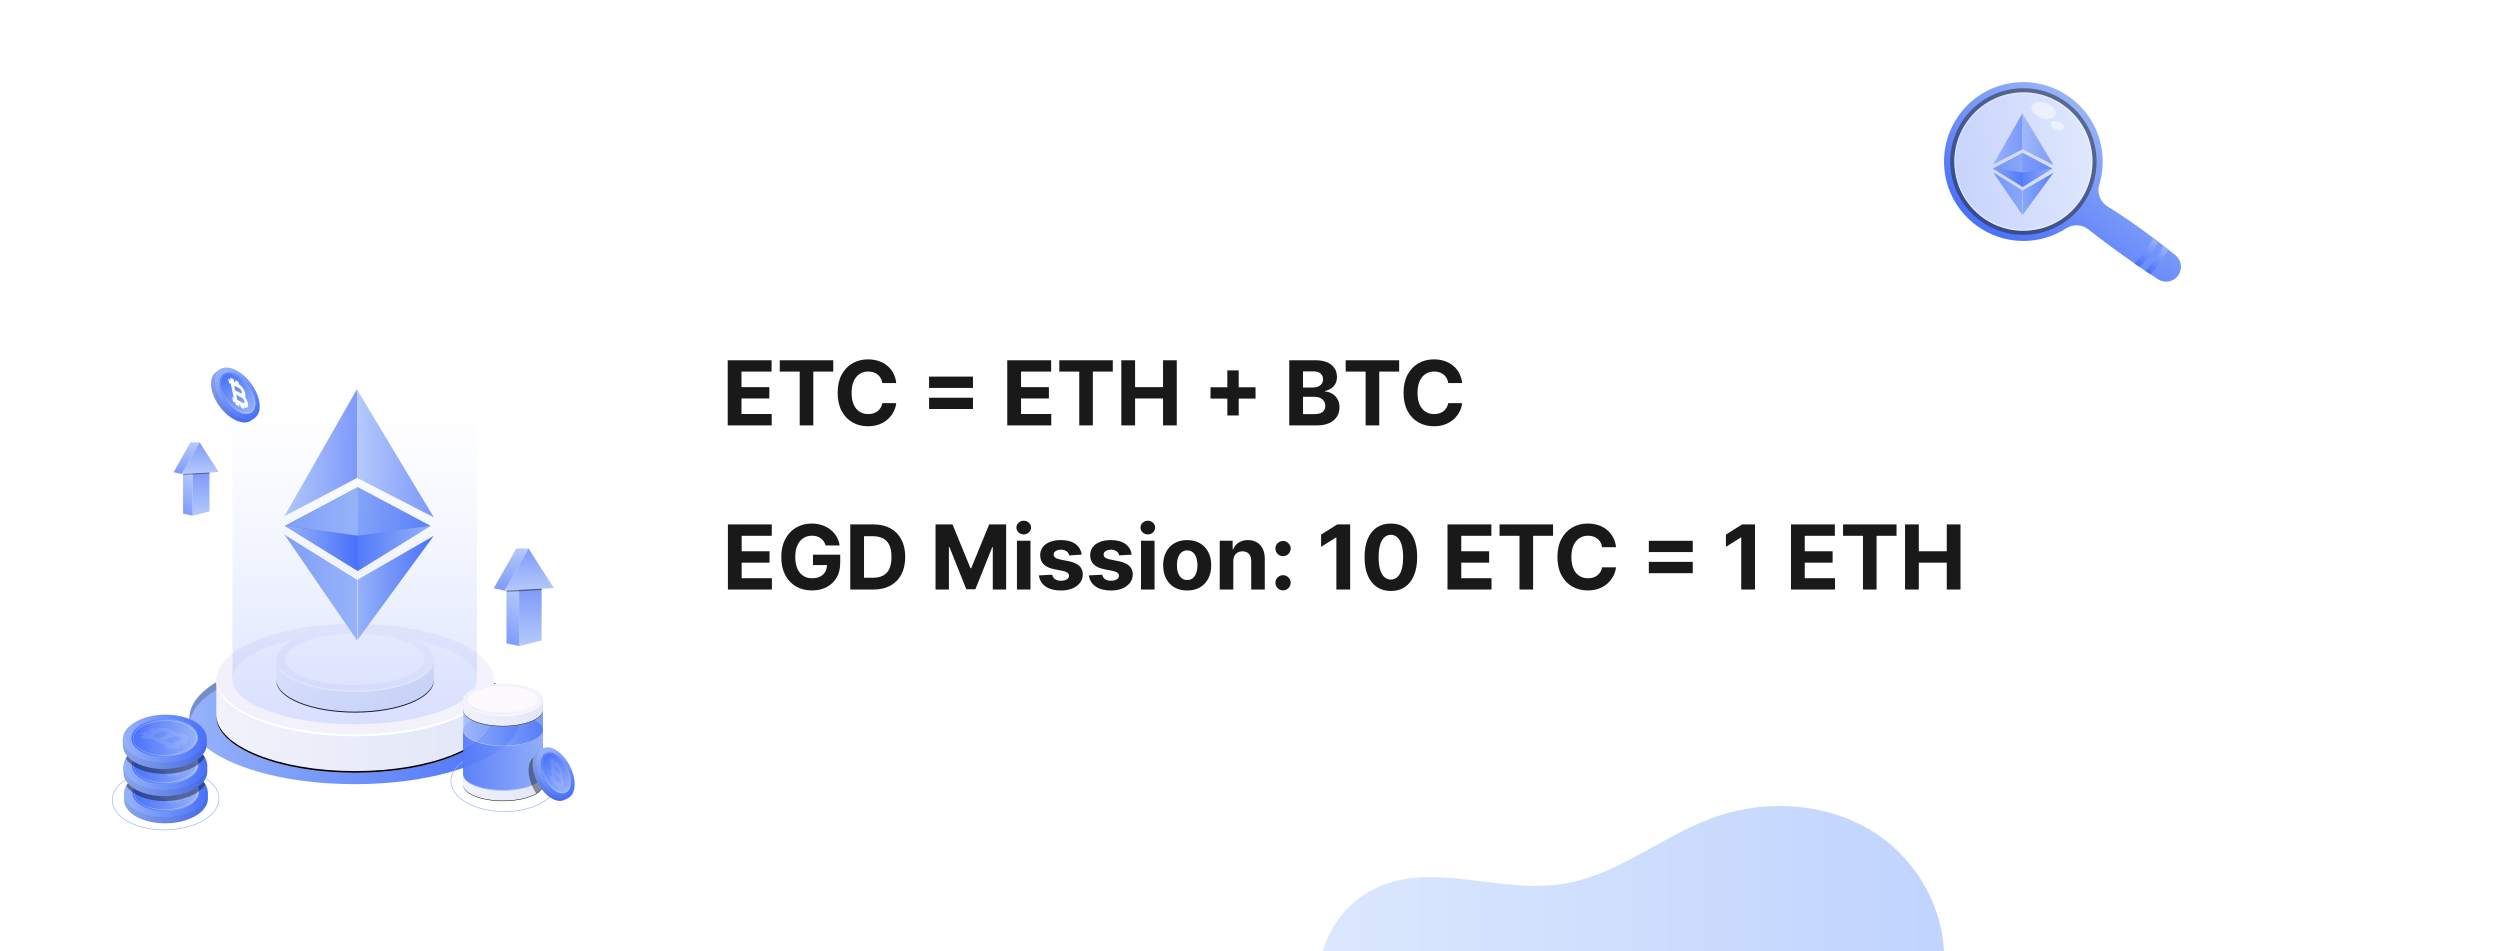 <svg width="1340" height="510" viewBox="0 0 1340 510" fill="none" xmlns="http://www.w3.org/2000/svg">
<rect x="0" y="0" width="1340" height="510" fill="#333333" stroke="none"/>
<g clip-path="url(#clip0_12648_1897)">
<rect width="1340" height="510" fill="white"/>
<path d="M390.053 228V193.091H413.575V199.176H397.433V207.494H412.365V213.58H397.433V221.915H413.643V228H390.053ZM417.954 199.176V193.091H446.624V199.176H435.937V228H428.641V199.176H417.954ZM480.393 205.312H472.927C472.791 204.347 472.512 203.489 472.092 202.739C471.671 201.977 471.132 201.33 470.473 200.795C469.813 200.261 469.052 199.852 468.188 199.568C467.336 199.284 466.41 199.142 465.41 199.142C463.603 199.142 462.029 199.591 460.688 200.489C459.348 201.375 458.308 202.67 457.569 204.375C456.831 206.068 456.461 208.125 456.461 210.545C456.461 213.034 456.831 215.125 457.569 216.818C458.319 218.511 459.365 219.79 460.706 220.653C462.046 221.517 463.598 221.949 465.359 221.949C466.348 221.949 467.262 221.818 468.103 221.557C468.956 221.295 469.711 220.915 470.37 220.415C471.029 219.903 471.575 219.284 472.007 218.557C472.45 217.83 472.757 217 472.927 216.068L480.393 216.102C480.2 217.705 479.717 219.25 478.944 220.739C478.183 222.216 477.154 223.54 475.859 224.71C474.575 225.869 473.041 226.79 471.257 227.472C469.484 228.142 467.478 228.477 465.24 228.477C462.126 228.477 459.342 227.773 456.887 226.364C454.444 224.955 452.512 222.915 451.092 220.244C449.683 217.574 448.978 214.341 448.978 210.545C448.978 206.739 449.694 203.5 451.126 200.83C452.558 198.159 454.501 196.125 456.956 194.727C459.41 193.318 462.171 192.614 465.24 192.614C467.262 192.614 469.137 192.898 470.865 193.466C472.603 194.034 474.143 194.864 475.484 195.955C476.825 197.034 477.916 198.358 478.757 199.926C479.609 201.494 480.154 203.29 480.393 205.312ZM497.975 207.92V201.852H521.515V207.92H497.975ZM497.975 219.239V213.17H521.515V219.239H497.975ZM539.889 228V193.091H563.412V199.176H547.27V207.494H562.202V213.58H547.27V221.915H563.48V228H539.889ZM567.79 199.176V193.091H596.461V199.176H585.773V228H578.478V199.176H567.79ZM601.023 228V193.091H608.403V207.494H623.386V193.091H630.75V228H623.386V213.58H608.403V228H601.023ZM657.852 222.682V198.545H663.954V222.682H657.852ZM648.835 213.665V207.562H672.971V213.665H648.835ZM691.039 228V193.091H705.016C707.584 193.091 709.726 193.472 711.442 194.233C713.158 194.994 714.448 196.051 715.311 197.403C716.175 198.744 716.607 200.29 716.607 202.04C716.607 203.403 716.334 204.602 715.789 205.636C715.243 206.659 714.493 207.5 713.539 208.159C712.596 208.807 711.516 209.267 710.3 209.54V209.881C711.63 209.937 712.874 210.312 714.033 211.006C715.204 211.699 716.152 212.67 716.88 213.92C717.607 215.159 717.971 216.636 717.971 218.352C717.971 220.205 717.51 221.858 716.59 223.312C715.681 224.756 714.334 225.898 712.55 226.739C710.766 227.58 708.567 228 705.954 228H691.039ZM698.419 221.966H704.436C706.493 221.966 707.993 221.574 708.936 220.79C709.88 219.994 710.351 218.937 710.351 217.619C710.351 216.653 710.118 215.801 709.652 215.062C709.186 214.324 708.522 213.744 707.658 213.324C706.806 212.903 705.789 212.693 704.607 212.693H698.419V221.966ZM698.419 207.699H703.891C704.902 207.699 705.8 207.523 706.584 207.17C707.38 206.807 708.005 206.295 708.459 205.636C708.925 204.977 709.158 204.188 709.158 203.267C709.158 202.006 708.709 200.989 707.811 200.216C706.925 199.443 705.664 199.057 704.027 199.057H698.419V207.699ZM721.284 199.176V193.091H749.954V199.176H739.267V228H731.971V199.176H721.284ZM783.723 205.312H776.257C776.121 204.347 775.842 203.489 775.422 202.739C775.001 201.977 774.462 201.33 773.803 200.795C773.143 200.261 772.382 199.852 771.518 199.568C770.666 199.284 769.74 199.142 768.74 199.142C766.933 199.142 765.359 199.591 764.018 200.489C762.678 201.375 761.638 202.67 760.899 204.375C760.161 206.068 759.791 208.125 759.791 210.545C759.791 213.034 760.161 215.125 760.899 216.818C761.649 218.511 762.695 219.79 764.036 220.653C765.376 221.517 766.928 221.949 768.689 221.949C769.678 221.949 770.592 221.818 771.433 221.557C772.286 221.295 773.041 220.915 773.7 220.415C774.359 219.903 774.905 219.284 775.337 218.557C775.78 217.83 776.087 217 776.257 216.068L783.723 216.102C783.53 217.705 783.047 219.25 782.274 220.739C781.513 222.216 780.484 223.54 779.189 224.71C777.905 225.869 776.371 226.79 774.587 227.472C772.814 228.142 770.808 228.477 768.57 228.477C765.456 228.477 762.672 227.773 760.217 226.364C757.774 224.955 755.842 222.915 754.422 220.244C753.013 217.574 752.308 214.341 752.308 210.545C752.308 206.739 753.024 203.5 754.456 200.83C755.888 198.159 757.831 196.125 760.286 194.727C762.74 193.318 765.501 192.614 768.57 192.614C770.592 192.614 772.467 192.898 774.195 193.466C775.933 194.034 777.473 194.864 778.814 195.955C780.155 197.034 781.246 198.358 782.087 199.926C782.939 201.494 783.484 203.29 783.723 205.312Z" fill="black" fill-opacity="0.9"/>
<path d="M390.153 316V281.091H413.676V287.176H397.534V295.494H412.466V301.58H397.534V309.915H413.744V316H390.153ZM442.531 292.375C442.293 291.545 441.958 290.812 441.526 290.176C441.094 289.528 440.566 288.983 439.941 288.54C439.327 288.085 438.622 287.739 437.827 287.5C437.043 287.261 436.174 287.142 435.219 287.142C433.435 287.142 431.867 287.585 430.514 288.472C429.174 289.358 428.128 290.648 427.378 292.341C426.628 294.023 426.253 296.08 426.253 298.511C426.253 300.943 426.622 303.011 427.361 304.716C428.1 306.42 429.145 307.722 430.497 308.619C431.85 309.506 433.446 309.949 435.287 309.949C436.958 309.949 438.384 309.653 439.566 309.062C440.759 308.46 441.668 307.614 442.293 306.523C442.929 305.432 443.247 304.142 443.247 302.653L444.747 302.875H435.747V297.318H450.355V301.716C450.355 304.784 449.708 307.42 448.412 309.625C447.117 311.818 445.333 313.511 443.06 314.705C440.787 315.886 438.185 316.477 435.253 316.477C431.98 316.477 429.105 315.756 426.628 314.312C424.151 312.858 422.219 310.795 420.833 308.125C419.458 305.443 418.77 302.261 418.77 298.58C418.77 295.75 419.179 293.227 419.997 291.011C420.827 288.784 421.986 286.898 423.475 285.352C424.963 283.807 426.696 282.631 428.674 281.824C430.651 281.017 432.793 280.614 435.1 280.614C437.077 280.614 438.918 280.903 440.622 281.483C442.327 282.051 443.838 282.858 445.156 283.903C446.486 284.949 447.571 286.193 448.412 287.636C449.253 289.068 449.793 290.648 450.031 292.375H442.531ZM468.114 316H455.739V281.091H468.217C471.728 281.091 474.751 281.79 477.285 283.188C479.819 284.574 481.768 286.568 483.131 289.17C484.506 291.773 485.194 294.886 485.194 298.511C485.194 302.148 484.506 305.273 483.131 307.886C481.768 310.5 479.808 312.506 477.251 313.903C474.705 315.301 471.66 316 468.114 316ZM463.12 309.676H467.808C469.989 309.676 471.825 309.29 473.313 308.517C474.813 307.733 475.938 306.523 476.688 304.886C477.45 303.239 477.83 301.114 477.83 298.511C477.83 295.932 477.45 293.824 476.688 292.188C475.938 290.551 474.819 289.347 473.33 288.574C471.842 287.801 470.006 287.415 467.825 287.415H463.12V309.676ZM501.451 281.091H510.553L520.167 304.545H520.576L530.189 281.091H539.292V316H532.132V293.278H531.843L522.809 315.83H517.934L508.9 293.193H508.61V316H501.451V281.091ZM545.076 316V289.818H552.338V316H545.076ZM548.724 286.443C547.644 286.443 546.718 286.085 545.945 285.369C545.184 284.642 544.803 283.773 544.803 282.761C544.803 281.761 545.184 280.903 545.945 280.188C546.718 279.46 547.644 279.097 548.724 279.097C549.803 279.097 550.724 279.46 551.485 280.188C552.258 280.903 552.644 281.761 552.644 282.761C552.644 283.773 552.258 284.642 551.485 285.369C550.724 286.085 549.803 286.443 548.724 286.443ZM579.778 297.284L573.131 297.693C573.017 297.125 572.773 296.614 572.398 296.159C572.023 295.693 571.528 295.324 570.915 295.051C570.312 294.767 569.591 294.625 568.75 294.625C567.625 294.625 566.676 294.864 565.903 295.341C565.131 295.807 564.744 296.432 564.744 297.216C564.744 297.841 564.994 298.369 565.494 298.801C565.994 299.233 566.852 299.58 568.068 299.841L572.807 300.795C575.352 301.318 577.25 302.159 578.5 303.318C579.75 304.477 580.375 306 580.375 307.886C580.375 309.602 579.869 311.108 578.858 312.403C577.858 313.699 576.483 314.71 574.733 315.438C572.994 316.153 570.989 316.511 568.716 316.511C565.25 316.511 562.489 315.79 560.432 314.347C558.386 312.892 557.187 310.915 556.835 308.415L563.977 308.04C564.193 309.097 564.716 309.903 565.545 310.46C566.375 311.006 567.437 311.278 568.733 311.278C570.006 311.278 571.028 311.034 571.801 310.545C572.585 310.045 572.983 309.403 572.994 308.619C572.983 307.96 572.704 307.42 572.159 307C571.614 306.568 570.773 306.239 569.636 306.011L565.102 305.108C562.545 304.597 560.642 303.71 559.392 302.449C558.153 301.187 557.534 299.58 557.534 297.625C557.534 295.943 557.989 294.494 558.898 293.278C559.818 292.062 561.108 291.125 562.767 290.466C564.437 289.807 566.392 289.477 568.631 289.477C571.937 289.477 574.54 290.176 576.437 291.574C578.347 292.972 579.46 294.875 579.778 297.284ZM606.571 297.284L599.924 297.693C599.81 297.125 599.566 296.614 599.191 296.159C598.816 295.693 598.321 295.324 597.708 295.051C597.106 294.767 596.384 294.625 595.543 294.625C594.418 294.625 593.469 294.864 592.696 295.341C591.924 295.807 591.537 296.432 591.537 297.216C591.537 297.841 591.787 298.369 592.287 298.801C592.787 299.233 593.645 299.58 594.861 299.841L599.6 300.795C602.145 301.318 604.043 302.159 605.293 303.318C606.543 304.477 607.168 306 607.168 307.886C607.168 309.602 606.662 311.108 605.651 312.403C604.651 313.699 603.276 314.71 601.526 315.438C599.787 316.153 597.782 316.511 595.509 316.511C592.043 316.511 589.282 315.79 587.225 314.347C585.179 312.892 583.981 310.915 583.628 308.415L590.77 308.04C590.986 309.097 591.509 309.903 592.339 310.46C593.168 311.006 594.231 311.278 595.526 311.278C596.799 311.278 597.821 311.034 598.594 310.545C599.378 310.045 599.776 309.403 599.787 308.619C599.776 307.96 599.498 307.42 598.952 307C598.407 306.568 597.566 306.239 596.429 306.011L591.895 305.108C589.339 304.597 587.435 303.71 586.185 302.449C584.946 301.187 584.327 299.58 584.327 297.625C584.327 295.943 584.782 294.494 585.691 293.278C586.611 292.062 587.901 291.125 589.56 290.466C591.231 289.807 593.185 289.477 595.424 289.477C598.731 289.477 601.333 290.176 603.231 291.574C605.14 292.972 606.253 294.875 606.571 297.284ZM611.581 316V289.818H618.842V316H611.581ZM615.228 286.443C614.149 286.443 613.223 286.085 612.45 285.369C611.688 284.642 611.308 283.773 611.308 282.761C611.308 281.761 611.688 280.903 612.45 280.188C613.223 279.46 614.149 279.097 615.228 279.097C616.308 279.097 617.228 279.46 617.99 280.188C618.762 280.903 619.149 281.761 619.149 282.761C619.149 283.773 618.762 284.642 617.99 285.369C617.228 286.085 616.308 286.443 615.228 286.443ZM636.328 316.511C633.68 316.511 631.391 315.949 629.459 314.824C627.538 313.687 626.055 312.108 625.01 310.085C623.965 308.051 623.442 305.693 623.442 303.011C623.442 300.307 623.965 297.943 625.01 295.92C626.055 293.886 627.538 292.307 629.459 291.182C631.391 290.045 633.68 289.477 636.328 289.477C638.976 289.477 641.26 290.045 643.18 291.182C645.112 292.307 646.601 293.886 647.646 295.92C648.692 297.943 649.215 300.307 649.215 303.011C649.215 305.693 648.692 308.051 647.646 310.085C646.601 312.108 645.112 313.687 643.18 314.824C641.26 315.949 638.976 316.511 636.328 316.511ZM636.362 310.886C637.567 310.886 638.573 310.545 639.379 309.864C640.186 309.17 640.794 308.227 641.203 307.034C641.624 305.841 641.834 304.483 641.834 302.96C641.834 301.438 641.624 300.08 641.203 298.886C640.794 297.693 640.186 296.75 639.379 296.057C638.573 295.364 637.567 295.017 636.362 295.017C635.146 295.017 634.124 295.364 633.294 296.057C632.476 296.75 631.857 297.693 631.436 298.886C631.027 300.08 630.823 301.438 630.823 302.96C630.823 304.483 631.027 305.841 631.436 307.034C631.857 308.227 632.476 309.17 633.294 309.864C634.124 310.545 635.146 310.886 636.362 310.886ZM661.038 300.864V316H653.776V289.818H660.697V294.438H661.003C661.583 292.915 662.555 291.71 663.918 290.824C665.282 289.926 666.935 289.477 668.878 289.477C670.697 289.477 672.282 289.875 673.634 290.67C674.986 291.466 676.038 292.602 676.788 294.08C677.538 295.545 677.913 297.295 677.913 299.33V316H670.651V300.625C670.663 299.023 670.253 297.773 669.424 296.875C668.594 295.966 667.452 295.511 665.998 295.511C665.02 295.511 664.157 295.722 663.407 296.142C662.668 296.562 662.089 297.176 661.668 297.983C661.259 298.778 661.049 299.739 661.038 300.864ZM687.72 316.443C686.595 316.443 685.629 316.045 684.822 315.25C684.027 314.443 683.629 313.477 683.629 312.352C683.629 311.239 684.027 310.284 684.822 309.489C685.629 308.693 686.595 308.295 687.72 308.295C688.811 308.295 689.765 308.693 690.583 309.489C691.402 310.284 691.811 311.239 691.811 312.352C691.811 313.102 691.618 313.79 691.231 314.415C690.856 315.028 690.362 315.523 689.748 315.898C689.135 316.261 688.458 316.443 687.72 316.443ZM687.72 298.102C686.595 298.102 685.629 297.705 684.822 296.909C684.027 296.114 683.629 295.148 683.629 294.011C683.629 292.898 684.027 291.949 684.822 291.165C685.629 290.369 686.595 289.972 687.72 289.972C688.811 289.972 689.765 290.369 690.583 291.165C691.402 291.949 691.811 292.898 691.811 294.011C691.811 294.773 691.618 295.466 691.231 296.091C690.856 296.705 690.362 297.193 689.748 297.557C689.135 297.92 688.458 298.102 687.72 298.102ZM723.681 281.091V316H716.3V288.097H716.096L708.102 293.108V286.562L716.744 281.091H723.681ZM745.505 316.767C742.574 316.756 740.051 316.034 737.937 314.602C735.835 313.17 734.216 311.097 733.079 308.381C731.954 305.665 731.398 302.398 731.409 298.58C731.409 294.773 731.971 291.528 733.096 288.847C734.233 286.165 735.852 284.125 737.954 282.727C740.068 281.318 742.585 280.614 745.505 280.614C748.426 280.614 750.937 281.318 753.04 282.727C755.153 284.136 756.778 286.182 757.915 288.864C759.051 291.534 759.613 294.773 759.602 298.58C759.602 302.409 759.034 305.682 757.898 308.398C756.773 311.114 755.159 313.187 753.057 314.619C750.954 316.051 748.437 316.767 745.505 316.767ZM745.505 310.648C747.505 310.648 749.102 309.642 750.295 307.631C751.488 305.619 752.079 302.602 752.068 298.58C752.068 295.932 751.795 293.727 751.25 291.966C750.716 290.205 749.954 288.881 748.966 287.994C747.988 287.108 746.835 286.665 745.505 286.665C743.517 286.665 741.926 287.659 740.733 289.648C739.54 291.636 738.937 294.614 738.926 298.58C738.926 301.261 739.193 303.5 739.727 305.295C740.273 307.08 741.04 308.42 742.028 309.318C743.017 310.205 744.176 310.648 745.505 310.648ZM775.859 316V281.091H799.381V287.176H783.239V295.494H798.171V301.58H783.239V309.915H799.45V316H775.859ZM803.76 287.176V281.091H832.43V287.176H821.743V316H814.447V287.176H803.76ZM866.199 293.312H858.733C858.597 292.347 858.319 291.489 857.898 290.739C857.478 289.977 856.938 289.33 856.279 288.795C855.62 288.261 854.858 287.852 853.995 287.568C853.142 287.284 852.216 287.142 851.216 287.142C849.409 287.142 847.836 287.591 846.495 288.489C845.154 289.375 844.114 290.67 843.375 292.375C842.637 294.068 842.267 296.125 842.267 298.545C842.267 301.034 842.637 303.125 843.375 304.818C844.125 306.511 845.171 307.79 846.512 308.653C847.853 309.517 849.404 309.949 851.165 309.949C852.154 309.949 853.069 309.818 853.909 309.557C854.762 309.295 855.517 308.915 856.177 308.415C856.836 307.903 857.381 307.284 857.813 306.557C858.256 305.83 858.563 305 858.733 304.068L866.199 304.102C866.006 305.705 865.523 307.25 864.75 308.739C863.989 310.216 862.961 311.54 861.665 312.71C860.381 313.869 858.847 314.79 857.063 315.472C855.29 316.142 853.284 316.477 851.046 316.477C847.932 316.477 845.148 315.773 842.694 314.364C840.25 312.955 838.319 310.915 836.898 308.244C835.489 305.574 834.784 302.341 834.784 298.545C834.784 294.739 835.5 291.5 836.932 288.83C838.364 286.159 840.307 284.125 842.762 282.727C845.216 281.318 847.978 280.614 851.046 280.614C853.069 280.614 854.944 280.898 856.671 281.466C858.409 282.034 859.949 282.864 861.29 283.955C862.631 285.034 863.722 286.358 864.563 287.926C865.415 289.494 865.961 291.29 866.199 293.312ZM883.781 295.92V289.852H907.321V295.92H883.781ZM883.781 307.239V301.17H907.321V307.239H883.781ZM940.679 281.091V316H933.298V288.097H933.093L925.099 293.108V286.562L933.741 281.091H940.679ZM959.969 316V281.091H983.492V287.176H967.35V295.494H982.282V301.58H967.35V309.915H983.56V316H959.969ZM987.87 287.176V281.091H1016.54V287.176H1005.85V316H998.558V287.176H987.87ZM1021.1 316V281.091H1028.48V295.494H1043.47V281.091H1050.83V316H1043.47V301.58H1028.48V316H1021.1Z" fill="black" fill-opacity="0.9"/>
<g clip-path="url(#clip1_12648_1897)">
<path opacity="0.7" d="M283.282 293.994L270.411 316.578L296.851 315.183L283.282 293.994Z" fill="url(#paint0_linear_12648_1897)"/>
<path opacity="0.7" d="M283.282 293.994H276.732L264.684 315.292L270.41 316.578L283.282 293.994Z" fill="url(#paint1_linear_12648_1897)"/>
<path opacity="0.7" d="M290.3 343.274L278.216 346.292V316.168L290.3 315.52V343.274Z" fill="url(#paint2_linear_12648_1897)"/>
<path opacity="0.7" d="M278.216 346.292L271.464 344.852V316.523L278.216 316.168V346.292Z" fill="url(#paint3_linear_12648_1897)"/>
<g style="mix-blend-mode:soft-light" opacity="0.4">
<path d="M271.464 316.523V317.171L278.216 316.924L290.3 316.213V315.52L278.216 316.168L271.464 316.523Z" fill="black"/>
</g>
<path opacity="0.7" d="M107.016 237.099L97.342 254.067L117.204 253.019L107.016 237.099Z" fill="url(#paint4_linear_12648_1897)"/>
<path opacity="0.7" d="M107.016 237.099H102.087L93.036 253.11L97.342 254.067L107.016 237.099Z" fill="url(#paint5_linear_12648_1897)"/>
<path opacity="0.7" d="M112.284 274.126L103.205 276.396V253.757L112.284 253.283V274.126Z" fill="url(#paint6_linear_12648_1897)"/>
<path opacity="0.7" d="M103.205 276.397L98.13 275.312V254.031L103.205 253.757V276.397Z" fill="url(#paint7_linear_12648_1897)"/>
<g style="mix-blend-mode:soft-light" opacity="0.4">
<path d="M98.13 254.031V254.514L103.205 254.332L112.284 253.794V253.283L103.205 253.757L98.13 254.031Z" fill="black"/>
</g>
<path opacity="0.1" d="M190.119 359.385C199.025 359.385 206.244 356.712 206.244 353.413C206.244 350.115 199.025 347.441 190.119 347.441C181.214 347.441 173.995 350.115 173.995 353.413C173.995 356.712 181.214 359.385 190.119 359.385Z" fill="#141414"/>
<path d="M190.119 420.301C239.067 420.301 278.747 404.478 278.747 384.961C278.747 365.443 239.067 349.621 190.119 349.621C141.172 349.621 101.492 365.443 101.492 384.961C101.492 404.478 141.172 420.301 190.119 420.301Z" fill="url(#paint8_linear_12648_1897)"/>
<g style="mix-blend-mode:soft-light" opacity="0.2">
<path d="M190.119 353.751C237.328 353.751 275.907 368.466 278.591 387.021C278.692 386.337 278.747 385.644 278.747 384.951C278.747 365.43 239.069 349.611 190.119 349.611C141.17 349.611 101.492 365.43 101.492 384.951C101.492 385.644 101.547 386.337 101.647 387.021C104.332 368.466 142.911 353.751 190.119 353.751Z" fill="black"/>
</g>
<path d="M247.204 364.5C233.563 357.918 213.142 353.733 190.312 353.733C167.482 353.733 147.061 357.918 133.419 364.5H115.939V384.249C116.306 400.816 149.452 414.21 190.303 414.21C231.154 414.21 264.3 400.825 264.666 384.249V364.5H247.186H247.204Z" fill="url(#paint9_linear_12648_1897)"/>
<g style="mix-blend-mode:soft-light">
<path d="M190.312 413.307C149.47 413.307 116.315 399.922 115.948 383.346V384.24C116.315 400.807 149.461 414.201 190.312 414.201C231.163 414.201 264.309 400.816 264.675 384.24V383.346C264.309 399.913 231.163 413.307 190.312 413.307Z" fill="black"/>
</g>
<path d="M190.312 394.652C231.387 394.652 264.684 381.153 264.684 364.5C264.684 347.848 231.387 334.348 190.312 334.348C149.237 334.348 115.939 347.848 115.939 364.5C115.939 381.153 149.237 394.652 190.312 394.652Z" fill="url(#paint10_linear_12648_1897)"/>
<path d="M190.12 388.206C226.317 388.206 255.66 377.348 255.66 363.953C255.66 350.559 226.317 339.7 190.12 339.7C153.922 339.7 124.579 350.559 124.579 363.953C124.579 377.348 153.922 388.206 190.12 388.206Z" fill="#FCFAFF"/>
<path d="M190.312 393.549C149.69 393.549 116.691 380.347 115.958 363.944C115.958 364.126 115.939 364.309 115.939 364.491C115.939 381.149 149.232 394.643 190.312 394.643C231.392 394.643 264.684 381.14 264.684 364.491C264.684 364.309 264.684 364.126 264.666 363.944C263.942 380.347 230.934 393.549 190.312 393.549Z" fill="white"/>
<path d="M222.615 353.732C214.874 349.994 203.275 347.624 190.312 347.624C177.348 347.624 165.759 349.994 158.009 353.732H148.087V364.947C148.297 374.357 167.115 381.961 190.303 381.961C213.49 381.961 232.317 374.357 232.518 364.947V353.732H222.597H222.615Z" fill="url(#paint11_linear_12648_1897)"/>
<g style="mix-blend-mode:soft-light">
<path d="M190.312 381.441C167.124 381.441 148.297 373.837 148.096 364.428V364.938C148.306 374.348 167.124 381.952 190.312 381.952C213.499 381.952 232.326 374.348 232.527 364.938V364.428C232.317 373.837 213.499 381.441 190.312 381.441Z" fill="black"/>
</g>
<path d="M190.312 370.855C213.632 370.855 232.537 363.189 232.537 353.732C232.537 344.276 213.632 336.609 190.312 336.609C166.991 336.609 148.087 344.276 148.087 353.732C148.087 363.189 166.991 370.855 190.312 370.855Z" fill="url(#paint12_linear_12648_1897)"/>
<path d="M190.202 367.19C210.754 367.19 227.416 361.022 227.416 353.413C227.416 345.805 210.754 339.637 190.202 339.637C169.649 339.637 152.988 345.805 152.988 353.413C152.988 361.022 169.649 367.19 190.202 367.19Z" fill="#FCFAFF"/>
<path d="M190.312 370.226C167.252 370.226 148.508 362.732 148.096 353.423C148.096 353.523 148.087 353.632 148.087 353.733C148.087 363.188 166.987 370.855 190.312 370.855C213.637 370.855 232.537 363.188 232.537 353.733C232.537 353.632 232.537 353.523 232.528 353.423C232.115 362.732 213.371 370.226 190.312 370.226Z" fill="white"/>
<path opacity="0.2" d="M124.578 215.527V363.953C124.578 377.347 153.922 388.206 190.119 388.206C226.316 388.206 255.66 377.347 255.66 363.953V215.527H124.578Z" fill="url(#paint13_linear_12648_1897)"/>
<path d="M152.744 281.88L191.698 261.155L230.813 281.88L191.698 306.069L152.744 281.88Z" fill="url(#paint14_linear_12648_1897)"/>
<path opacity="0.7" d="M191.402 208.479L152.448 276.669L191.402 256.152V208.479Z" fill="url(#paint15_linear_12648_1897)"/>
<path opacity="0.7" d="M191.402 208.835V256.169L232.536 277.306L191.402 208.835Z" fill="url(#paint16_linear_12648_1897)"/>
<path d="M152.447 286.517L191.402 343.274V310.706L152.447 286.517Z" fill="url(#paint17_linear_12648_1897)"/>
<path d="M191.402 343.274L232.536 287.137L191.402 310.706V343.274Z" fill="url(#paint18_linear_12648_1897)"/>
<path opacity="0.5" d="M232.39 286.845L191.402 310.332L152.585 286.225L152.447 286.517L191.402 310.706V343.274L191.777 342.755V310.706L232.537 287.137L232.39 286.845Z" fill="white"/>
<path d="M191.796 287.155L152.834 281.867L191.796 261.155V287.155Z" fill="url(#paint19_linear_12648_1897)"/>
<path d="M191.796 305.969L152.834 281.867L191.796 287.204V305.969Z" fill="url(#paint20_linear_12648_1897)"/>
<path opacity="0.7" d="M191.796 287.155L230.759 281.867L191.796 261.155V287.155Z" fill="url(#paint21_linear_12648_1897)"/>
<path opacity="0.7" d="M191.796 305.969L230.759 281.867L191.796 287.134V305.969Z" fill="url(#paint22_linear_12648_1897)"/>
<path d="M136.388 223.295C138.33 219.466 136.956 212.865 132.631 207.002C128.252 201.057 122.242 197.748 117.982 198.559L117.643 198.103L115.49 199.672C111.578 202.79 112.54 210.859 117.717 217.88C122.893 224.9 130.332 228.237 134.491 225.465L136.763 223.815L136.378 223.295H136.388Z" fill="url(#paint23_linear_12648_1897)"/>
<path d="M136.644 223.906C132.531 226.915 124.936 223.569 119.686 216.448C114.437 209.327 113.521 201.112 117.634 198.103C121.748 195.094 129.343 198.441 134.592 205.562C139.842 212.682 140.758 220.897 136.644 223.906Z" fill="url(#paint24_linear_12648_1897)"/>
<path d="M134.931 221.089C131.661 223.478 125.623 220.825 121.455 215.163C117.286 209.5 116.553 202.972 119.824 200.593C123.095 198.204 129.132 200.857 133.3 206.519C137.469 212.181 138.202 218.709 134.931 221.089Z" fill="url(#paint25_linear_12648_1897)"/>
<path d="M121.922 214.807C117.946 209.418 117.158 203.246 120.163 201.057C123.168 198.869 128.839 201.468 132.815 206.856C136.791 212.245 137.579 218.417 134.574 220.615C131.569 222.803 125.898 220.205 121.922 214.816V214.807ZM132.76 206.902C128.811 201.55 123.186 198.951 120.218 201.121C117.249 203.291 118.046 209.409 121.986 214.761C125.934 220.122 131.56 222.712 134.528 220.542C137.496 218.372 136.699 212.254 132.75 206.902H132.76Z" fill="white"/>
<path d="M131.349 212.892C132.054 213.859 132.613 214.989 132.842 216.029L132.888 216.229C133.309 218.217 132.366 219.147 130.781 218.29L130.707 218.253L130.936 219.32L129.086 218.326L128.866 217.269L128.106 216.858L128.335 217.925L126.484 216.931L126.264 215.874L125.834 215.646L124.917 215.153L124.423 212.838L125.339 213.33L124.743 210.549L124.249 208.233L123.717 205.726L122.801 205.233L122.306 202.918L123.223 203.41L123.653 203.638L123.378 202.334L125.229 203.319L125.504 204.623L126.264 205.033L125.989 203.729L127.84 204.714L128.115 206.027C129.59 206.911 131.065 209.045 131.459 210.886L131.495 211.078C131.669 211.88 131.605 212.5 131.367 212.883L131.349 212.892ZM131.028 215.245L130.982 215.044C130.836 214.333 130.249 213.512 129.681 213.202L129.443 213.075L126.576 211.543L127.171 214.324L127.565 214.533L130.277 215.983C130.845 216.284 131.184 215.956 131.028 215.245ZM125.55 206.72L126.081 209.227L128.948 210.759C129.461 211.032 129.764 210.74 129.626 210.093L129.581 209.902C129.443 209.263 128.921 208.525 128.408 208.251L125.934 206.929L125.54 206.72" fill="white"/>
<path d="M117.396 427.841C117.588 436.885 104.936 444.49 89.133 444.827C73.329 445.164 60.357 438.098 60.164 429.053C60.119 427.093 60.687 425.197 61.749 423.428C65.606 417.045 76.05 412.322 88.427 412.058C100.988 411.794 111.762 416.197 115.747 422.562C116.782 424.203 117.359 425.981 117.396 427.832V427.841Z" stroke="#96B3F9" stroke-width="0.353" stroke-miterlimit="10"/>
<path d="M110.442 424.376C107.602 419.088 98.899 415.368 88.684 415.587C78.331 415.805 69.71 419.999 67.218 425.507L66.421 425.525L66.504 429.236H66.522C66.962 436.183 77.021 441.563 89.243 441.307C101.464 441.043 111.285 435.244 111.422 428.287H111.441L111.358 424.358L110.451 424.385L110.442 424.376Z" fill="url(#paint26_linear_12648_1897)"/>
<path d="M111.349 424.567C111.505 431.67 101.565 437.642 89.16 437.907C76.746 438.171 66.568 432.627 66.421 425.525C66.385 423.984 66.834 422.498 67.668 421.112C70.691 416.097 78.89 412.395 88.611 412.186C98.468 411.976 106.924 415.432 110.057 420.428C110.864 421.723 111.322 423.109 111.349 424.567Z" fill="url(#paint27_linear_12648_1897)"/>
<path d="M106.722 424.267C106.841 429.91 98.954 434.652 89.096 434.861C79.238 435.071 71.148 430.667 71.029 425.023C70.91 419.379 78.798 414.638 88.656 414.429C98.514 414.219 106.603 418.623 106.722 424.267Z" fill="url(#paint28_linear_12648_1897)"/>
<path d="M89.078 434.041C79.687 434.241 71.964 430.184 71.845 425.005C71.735 419.826 79.284 415.441 88.666 415.249C98.056 415.049 105.779 419.106 105.898 424.285C106.008 429.464 98.459 433.849 89.078 434.041ZM88.675 415.359C79.348 415.559 71.845 419.881 71.955 425.005C72.065 430.129 79.742 434.132 89.069 433.931C98.395 433.731 105.898 429.409 105.788 424.285C105.678 419.161 98.001 415.158 88.675 415.359Z" fill="white"/>
<path opacity="0.1" d="M94.428 421.777C96.105 421.741 97.854 422.015 99.238 422.598L99.503 422.707C102.133 423.82 102.435 425.643 100.181 426.765L100.081 426.81L101.482 427.403L98.862 428.716L97.46 428.123L96.389 428.661L97.79 429.254L95.17 430.567L93.768 429.974L93.155 430.284L91.854 430.932L88.794 429.637L90.095 428.99L86.421 427.43L83.361 426.136L80.054 424.732L78.753 425.379L75.693 424.084L76.994 423.437L77.608 423.127L75.885 422.397L78.505 421.085L80.228 421.814L81.3 421.276L79.577 420.547L82.198 419.234L83.929 419.972C86.128 419.006 89.765 419.033 92.193 420.063L92.44 420.173C93.493 420.62 94.162 421.185 94.419 421.777H94.428ZM96.874 424.02L96.608 423.911C95.674 423.51 94.254 423.519 93.448 423.92L93.109 424.084L89.041 426.117L92.715 427.677L93.274 427.403L97.121 425.479C97.928 425.078 97.818 424.422 96.874 424.03M82.674 423.419L85.981 424.823L90.049 422.79C90.773 422.425 90.681 421.841 89.829 421.486L89.572 421.376C88.73 421.021 87.456 421.021 86.732 421.376L83.224 423.136L82.665 423.419" fill="white"/>
<g style="mix-blend-mode:soft-light" opacity="0.4">
<path d="M110.058 420.428C107.034 425.443 98.835 429.154 89.115 429.363C79.248 429.573 70.792 426.108 67.668 421.103C70.691 416.088 78.891 412.386 88.611 412.177C98.469 411.967 106.924 415.422 110.058 420.419V420.428Z" fill="black"/>
</g>
<path d="M110.131 409.815C107.291 404.527 98.587 400.807 88.372 401.026C78.02 401.245 69.399 405.439 66.907 410.946L66.11 410.964L66.192 414.675H66.211C66.65 421.623 76.71 427.002 88.931 426.747C101.152 426.482 110.973 420.683 111.111 413.727H111.129L111.047 409.797L110.14 409.824L110.131 409.815Z" fill="url(#paint29_linear_12648_1897)"/>
<path d="M88.869 423.349C101.277 423.084 111.212 417.11 111.059 410.007C110.906 402.903 100.722 397.36 88.314 397.625C75.905 397.89 65.97 403.863 66.123 410.967C66.277 418.07 76.46 423.614 88.869 423.349Z" fill="url(#paint30_linear_12648_1897)"/>
<path d="M106.411 409.706C106.53 415.35 98.642 420.091 88.784 420.301C78.927 420.51 70.837 416.106 70.718 410.463C70.599 404.819 78.487 400.078 88.345 399.868C98.202 399.658 106.292 404.062 106.411 409.706Z" fill="url(#paint31_linear_12648_1897)"/>
<path d="M88.766 419.489C79.376 419.69 71.653 415.632 71.534 410.453C71.424 405.275 78.973 400.889 88.354 400.698C97.745 400.497 105.468 404.554 105.587 409.733C105.697 414.912 98.148 419.298 88.766 419.489ZM88.363 400.798C79.037 400.999 71.534 405.32 71.644 410.444C71.754 415.569 79.431 419.571 88.757 419.371C98.084 419.17 105.587 414.848 105.477 409.724C105.367 404.6 97.689 400.597 88.363 400.798Z" fill="white"/>
<path opacity="0.1" d="M94.117 407.217C95.793 407.18 97.543 407.454 98.926 408.037L99.192 408.147C101.821 409.259 102.124 411.082 99.87 412.204L99.769 412.25L101.171 412.842L98.551 414.155L97.149 413.562L96.077 414.1L97.479 414.693L94.859 416.006L93.457 415.413L92.843 415.723L91.542 416.371L88.482 415.076L89.783 414.429L86.109 412.87L83.049 411.575L79.742 410.171L78.441 410.818L75.381 409.523L76.682 408.876L77.296 408.566L75.574 407.837L78.194 406.524L79.916 407.253L80.988 406.715L79.266 405.986L81.886 404.673L83.618 405.411C85.816 404.445 89.453 404.472 91.881 405.502L92.128 405.612C93.182 406.059 93.851 406.624 94.107 407.217H94.117ZM96.563 409.46L96.297 409.35C95.362 408.949 93.942 408.958 93.136 409.359L92.797 409.523L88.73 411.557L92.403 413.116L92.962 412.842L96.81 410.918C97.616 410.517 97.506 409.861 96.563 409.469M82.362 408.867L85.67 410.271L89.737 408.238C90.461 407.873 90.37 407.29 89.517 406.934L89.261 406.825C88.418 406.469 87.145 406.469 86.421 406.825L82.912 408.584L82.353 408.867" fill="white"/>
<g style="mix-blend-mode:soft-light" opacity="0.4">
<path d="M109.81 405.876C106.787 410.891 98.587 414.602 88.867 414.812C79 415.021 70.544 411.557 67.42 406.551C70.443 401.545 78.643 397.835 88.363 397.625C98.221 397.415 106.677 400.871 109.81 405.867V405.876Z" fill="black"/>
</g>
<path d="M109.819 395.263C106.979 389.975 98.276 386.255 88.061 386.474C77.708 386.693 69.087 390.887 66.595 396.394L65.798 396.412L65.881 400.123H65.899C66.339 407.071 76.398 412.45 88.62 412.195C100.841 411.93 110.662 406.132 110.799 399.175H110.818L110.735 395.245L109.828 395.272L109.819 395.263Z" fill="url(#paint32_linear_12648_1897)"/>
<path d="M110.726 395.455C110.882 402.557 100.942 408.53 88.537 408.794C76.133 409.058 65.945 403.515 65.799 396.412C65.643 389.31 75.583 383.337 87.988 383.073C100.392 382.809 110.58 388.352 110.726 395.455Z" fill="url(#paint33_linear_12648_1897)"/>
<path d="M106.1 395.154C106.219 400.798 98.331 405.539 88.473 405.749C78.615 405.958 70.526 401.555 70.407 395.911C70.287 390.267 78.175 385.526 88.033 385.316C97.891 385.106 105.98 389.51 106.1 395.154Z" fill="url(#paint34_linear_12648_1897)"/>
<path d="M88.455 404.928C79.065 405.129 71.341 401.071 71.222 395.892C71.112 390.714 78.662 386.337 88.043 386.137C97.433 385.936 105.156 389.993 105.275 395.172C105.385 400.351 97.836 404.737 88.455 404.928ZM88.052 386.246C78.726 386.447 71.222 390.768 71.332 395.892C71.442 401.017 79.12 405.019 88.446 404.819C97.772 404.618 105.275 400.296 105.165 395.172C105.056 390.048 97.378 386.045 88.052 386.246Z" fill="white"/>
<path opacity="0.1" d="M93.805 392.656C95.482 392.619 97.232 392.893 98.615 393.476L98.881 393.586C101.51 394.698 101.812 396.522 99.559 397.643L99.458 397.689L100.86 398.281L98.239 399.594L96.838 399.002L95.766 399.539L97.167 400.132L94.547 401.445L93.146 400.852L92.532 401.162L91.231 401.81L88.171 400.515L89.472 399.868L85.798 398.309L82.738 397.014L79.431 395.61L78.13 396.257L75.07 394.962L76.371 394.315L76.985 394.005L75.263 393.276L77.883 391.963L79.605 392.692L80.677 392.154L78.954 391.425L81.575 390.112L83.306 390.85C85.505 389.884 89.142 389.911 91.57 390.942L91.817 391.051C92.871 391.498 93.54 392.063 93.796 392.656H93.805ZM96.251 394.908L95.986 394.798C95.051 394.397 93.631 394.406 92.825 394.807L92.486 394.972L88.418 397.005L92.092 398.564L92.651 398.29L96.499 396.367C97.305 395.965 97.195 395.309 96.251 394.917M82.051 394.306L85.358 395.71L89.426 393.677C90.15 393.312 90.058 392.729 89.206 392.373L88.95 392.264C88.107 391.908 86.833 391.908 86.11 392.264L82.601 394.023L82.042 394.306" fill="white"/>
<path d="M298.93 418.613C298.93 427.658 286.113 434.998 270.309 434.998C254.506 434.998 241.68 427.658 241.68 418.613C241.68 416.653 242.285 414.766 243.384 413.024C247.378 406.724 257.914 402.229 270.3 402.229C282.687 402.229 293.543 406.861 297.391 413.307C298.389 414.975 298.93 416.753 298.93 418.613Z" stroke="#96B3F9" stroke-width="0.353" stroke-miterlimit="10"/>
<path d="M291.023 415.103V420.784C290.987 422.507 289.713 424.111 287.551 425.452C283.731 427.831 277.135 429.4 269.631 429.4C257.877 429.4 248.34 425.552 248.24 420.784V415.103H253.269C257.19 413.207 263.072 412.003 269.641 412.003C274.863 412.003 279.645 412.76 283.364 414.027C284.326 414.356 285.206 414.711 286.012 415.103H291.042H291.023Z" fill="url(#paint35_linear_12648_1897)"/>
<g style="mix-blend-mode:soft-light">
<path d="M291.023 420.528V420.784C290.987 422.507 289.713 424.111 287.551 425.452C283.731 427.831 277.135 429.4 269.631 429.4C257.877 429.4 248.34 425.552 248.24 420.784V420.528C248.349 425.297 257.886 429.144 269.631 429.144C277.052 429.144 283.593 427.613 287.432 425.269C289.667 423.911 290.987 422.279 291.023 420.519V420.528Z" fill="black"/>
</g>
<path d="M269.622 423.783C281.442 423.783 291.023 419.897 291.023 415.103C291.023 410.309 281.442 406.423 269.622 406.423C257.803 406.423 248.221 410.309 248.221 415.103C248.221 419.897 257.803 423.783 269.622 423.783Z" fill="url(#paint36_linear_12648_1897)"/>
<path d="M269.567 421.923C279.98 421.923 288.422 418.796 288.422 414.939C288.422 411.082 279.98 407.955 269.567 407.955C259.154 407.955 250.713 411.082 250.713 414.939C250.713 418.796 259.154 421.923 269.567 421.923Z" fill="#FCFAFF"/>
<path d="M269.622 423.464C257.932 423.464 248.441 419.662 248.23 414.948C248.23 415.003 248.23 415.058 248.23 415.103C248.23 419.899 257.813 423.783 269.632 423.783C281.45 423.783 291.033 419.899 291.033 415.103C291.033 415.049 291.033 414.994 291.033 414.948C290.822 419.671 281.331 423.464 269.641 423.464H269.622Z" fill="white"/>
<path opacity="0.7" d="M291.023 376.116V415.632H290.987C290.978 415.705 290.968 415.769 290.95 415.842C290.95 415.842 290.95 415.842 290.95 415.851C290.941 415.915 290.923 415.978 290.904 416.051C290.904 416.051 290.904 416.051 290.904 416.06C290.886 416.124 290.868 416.197 290.84 416.261C290.822 416.334 290.794 416.398 290.767 416.471C290.739 416.535 290.712 416.608 290.675 416.68C290.648 416.744 290.611 416.817 290.574 416.881C290.51 417.009 290.437 417.145 290.355 417.273C290.355 417.273 290.355 417.282 290.345 417.291C290.217 417.492 290.071 417.693 289.915 417.884C289.805 418.012 289.695 418.139 289.576 418.258C289.576 418.258 289.567 418.267 289.558 418.276C289.438 418.395 289.319 418.513 289.191 418.632C289.127 418.686 289.063 418.75 288.999 418.805C288.925 418.869 288.843 418.933 288.76 418.996C288.614 419.115 288.458 419.233 288.293 419.352C288.211 419.407 288.128 419.47 288.046 419.525C287.963 419.58 287.872 419.644 287.789 419.698C287.698 419.753 287.615 419.808 287.524 419.862C287.432 419.917 287.34 419.972 287.249 420.027C287.157 420.081 287.056 420.136 286.965 420.191C286.864 420.245 286.772 420.3 286.672 420.355C286.598 420.391 286.525 420.437 286.452 420.473C286.369 420.519 286.287 420.555 286.204 420.601C286.03 420.683 285.856 420.765 285.682 420.847C285.591 420.893 285.499 420.929 285.407 420.975C285.334 421.002 285.261 421.039 285.187 421.066C285.151 421.084 285.105 421.103 285.068 421.121C284.739 421.258 284.409 421.394 284.061 421.522C283.951 421.568 283.841 421.604 283.722 421.64C282.934 421.923 282.091 422.178 281.202 422.406C280.937 422.47 280.671 422.543 280.405 422.607C280.231 422.653 280.048 422.689 279.874 422.735C279.617 422.789 279.37 422.844 279.104 422.89C278.655 422.981 278.188 423.063 277.712 423.145C277.556 423.172 277.4 423.2 277.245 423.218C277.061 423.245 276.878 423.273 276.686 423.3C276.557 423.318 276.429 423.336 276.301 423.355C276.044 423.391 275.779 423.418 275.522 423.446C275.357 423.464 275.192 423.482 275.018 423.5C274.331 423.573 273.644 423.628 272.929 423.674C272.792 423.674 272.645 423.692 272.508 423.701C272.435 423.701 272.361 423.701 272.297 423.71C272.169 423.71 272.032 423.719 271.903 423.728C271.693 423.738 271.482 423.747 271.262 423.756C271.189 423.756 271.116 423.756 271.042 423.756C270.941 423.756 270.841 423.756 270.74 423.756C270.722 423.756 270.703 423.756 270.685 423.756C270.538 423.756 270.383 423.756 270.236 423.756H270.218C270.044 423.756 269.86 423.756 269.686 423.756C269.32 423.756 268.953 423.756 268.587 423.747C268.495 423.747 268.413 423.747 268.321 423.747C267.827 423.738 267.332 423.719 266.846 423.692C266.709 423.692 266.562 423.674 266.425 423.665C265.719 423.619 265.023 423.564 264.336 423.491C264.171 423.473 263.997 423.455 263.832 423.437C263.567 423.409 263.31 423.373 263.053 423.345C262.925 423.327 262.797 423.309 262.669 423.291C262.476 423.263 262.293 423.236 262.11 423.209C261.954 423.19 261.798 423.163 261.643 423.136C261.175 423.063 260.708 422.972 260.25 422.88C259.994 422.826 259.737 422.771 259.481 422.725C259.297 422.689 259.123 422.643 258.949 422.598C258.674 422.534 258.409 422.47 258.152 422.397C257.263 422.169 256.421 421.914 255.633 421.631C255.523 421.595 255.404 421.549 255.294 421.513C254.946 421.385 254.616 421.248 254.286 421.112C254.167 421.066 254.057 421.011 253.947 420.966C253.855 420.929 253.764 420.884 253.672 420.838C253.498 420.756 253.315 420.674 253.15 420.592C253.068 420.555 252.985 420.51 252.903 420.464C252.829 420.428 252.756 420.391 252.683 420.346C252.582 420.291 252.481 420.236 252.39 420.182C252.289 420.127 252.197 420.072 252.106 420.018C252.014 419.963 251.922 419.908 251.831 419.853C251.739 419.799 251.647 419.744 251.565 419.689C251.473 419.635 251.391 419.571 251.309 419.516C251.226 419.461 251.144 419.398 251.061 419.343C250.896 419.224 250.74 419.106 250.594 418.987C250.511 418.923 250.438 418.86 250.356 418.796C250.292 418.741 250.227 418.677 250.163 418.623C250.035 418.504 249.916 418.385 249.797 418.267C249.797 418.267 249.788 418.249 249.779 418.249C249.659 418.121 249.55 417.993 249.44 417.875C249.275 417.683 249.137 417.483 249.009 417.282C249.009 417.282 249.009 417.273 249 417.264C248.917 417.136 248.844 417.009 248.78 416.872C248.743 416.808 248.716 416.735 248.679 416.671C248.652 416.598 248.615 416.535 248.588 416.462C248.56 416.389 248.533 416.325 248.514 416.252C248.496 416.188 248.468 416.115 248.45 416.051C248.45 416.051 248.45 416.051 248.45 416.042C248.432 415.978 248.413 415.905 248.404 415.842C248.404 415.842 248.404 415.842 248.404 415.833C248.386 415.76 248.377 415.696 248.368 415.623H248.331V376.7H248.725H248.89L251.437 376.663L288.22 376.153L290.849 376.116H290.959H291.124H291.023Z" fill="url(#paint37_linear_12648_1897)"/>
<path opacity="0.7" d="M269.622 399.986C281.442 399.986 291.023 396.1 291.023 391.306C291.023 386.512 281.442 382.626 269.622 382.626C257.803 382.626 248.221 386.512 248.221 391.306C248.221 396.1 257.803 399.986 269.622 399.986Z" fill="url(#paint38_linear_12648_1897)"/>
<path opacity="0.5" d="M269.622 399.685C257.923 399.685 248.423 395.883 248.23 391.16C248.23 391.206 248.23 391.261 248.23 391.306C248.23 396.102 257.813 399.986 269.631 399.986C281.45 399.986 291.032 396.102 291.032 391.306C291.032 391.261 291.032 391.206 291.032 391.16C290.84 395.883 281.33 399.685 269.64 399.685H269.622Z" fill="white"/>
<path opacity="0.8" d="M269.567 399.986C257.749 399.986 248.166 396.102 248.166 391.306V415.623H248.203C248.881 420.173 258.179 423.774 269.558 423.774C280.936 423.774 290.244 420.173 290.913 415.623H290.95V391.306C290.95 396.102 281.367 399.986 269.549 399.986H269.567Z" fill="url(#paint39_linear_12648_1897)"/>
<path opacity="0.5" d="M291.023 415.295V415.632H290.987C290.978 415.705 290.968 415.769 290.95 415.842C290.95 415.842 290.95 415.842 290.95 415.851C290.941 415.915 290.923 415.978 290.904 416.051C290.904 416.051 290.904 416.051 290.904 416.061C290.886 416.124 290.868 416.197 290.84 416.261C290.822 416.334 290.794 416.398 290.767 416.471C290.739 416.535 290.712 416.608 290.675 416.681C290.648 416.744 290.611 416.817 290.574 416.881C290.51 417.009 290.437 417.146 290.355 417.273C290.355 417.273 290.355 417.282 290.345 417.291C290.217 417.492 290.071 417.693 289.915 417.884C289.805 418.012 289.695 418.139 289.576 418.258C289.576 418.258 289.567 418.267 289.558 418.276C289.438 418.395 289.319 418.513 289.191 418.632C289.127 418.686 289.063 418.75 288.999 418.805C288.925 418.869 288.843 418.933 288.76 418.996C288.614 419.115 288.458 419.233 288.293 419.352C288.211 419.407 288.128 419.471 288.046 419.525C287.963 419.58 287.872 419.644 287.789 419.698C287.698 419.753 287.615 419.808 287.524 419.863C287.432 419.917 287.34 419.972 287.249 420.027C287.157 420.081 287.056 420.136 286.965 420.191C286.864 420.246 286.772 420.3 286.672 420.355C286.598 420.391 286.525 420.437 286.452 420.473C286.369 420.519 286.287 420.556 286.204 420.601C286.03 420.683 285.856 420.765 285.682 420.847C285.591 420.893 285.499 420.929 285.407 420.975C285.334 421.002 285.261 421.039 285.187 421.066C285.151 421.084 285.105 421.103 285.068 421.121C284.739 421.258 284.409 421.394 284.061 421.522C283.951 421.568 283.841 421.604 283.722 421.641C282.934 421.923 282.091 422.178 281.202 422.406C280.937 422.47 280.671 422.543 280.405 422.607C280.231 422.653 280.048 422.689 279.874 422.735C279.617 422.789 279.37 422.844 279.104 422.89C278.655 422.981 278.188 423.063 277.712 423.145C277.556 423.172 277.4 423.2 277.245 423.218C277.061 423.245 276.878 423.273 276.686 423.3C276.557 423.318 276.429 423.336 276.301 423.355C276.044 423.391 275.779 423.418 275.522 423.446C275.357 423.464 275.192 423.482 275.018 423.501C274.331 423.573 273.644 423.628 272.929 423.674C272.792 423.674 272.645 423.692 272.508 423.701C272.435 423.701 272.361 423.701 272.297 423.71C272.169 423.71 272.032 423.719 271.903 423.728C271.693 423.738 271.482 423.747 271.262 423.756C271.189 423.756 271.116 423.756 271.042 423.756C270.941 423.756 270.841 423.756 270.74 423.756C270.722 423.756 270.703 423.756 270.685 423.756C270.538 423.756 270.383 423.756 270.236 423.756H270.218C270.044 423.756 269.86 423.756 269.686 423.756C269.32 423.756 268.953 423.756 268.587 423.747C268.495 423.747 268.413 423.747 268.321 423.747C267.827 423.738 267.332 423.719 266.846 423.692C266.709 423.692 266.562 423.674 266.425 423.665C265.719 423.619 265.023 423.564 264.336 423.491C264.171 423.473 263.997 423.455 263.832 423.437C263.567 423.409 263.31 423.373 263.053 423.346C262.925 423.327 262.797 423.309 262.669 423.291C262.476 423.263 262.293 423.236 262.11 423.209C261.954 423.191 261.798 423.163 261.643 423.136C261.175 423.063 260.708 422.972 260.25 422.881C259.994 422.826 259.737 422.771 259.481 422.726C259.297 422.689 259.123 422.643 258.949 422.598C258.674 422.534 258.409 422.47 258.152 422.397C257.263 422.169 256.421 421.914 255.633 421.631C255.523 421.595 255.404 421.549 255.294 421.513C254.946 421.385 254.616 421.248 254.286 421.112C254.167 421.066 254.057 421.011 253.947 420.966C253.855 420.929 253.764 420.884 253.672 420.838C253.498 420.756 253.315 420.674 253.15 420.592C253.068 420.556 252.985 420.51 252.903 420.464C252.829 420.428 252.756 420.391 252.683 420.346C252.582 420.291 252.481 420.236 252.39 420.182C252.289 420.127 252.197 420.072 252.106 420.018C252.014 419.963 251.922 419.908 251.831 419.853C251.739 419.799 251.647 419.744 251.565 419.689C251.473 419.635 251.391 419.571 251.309 419.516C251.226 419.461 251.144 419.398 251.061 419.343C250.896 419.224 250.74 419.106 250.594 418.987C250.511 418.923 250.438 418.86 250.356 418.796C250.292 418.741 250.227 418.677 250.163 418.623C250.035 418.504 249.916 418.386 249.797 418.267C249.797 418.267 249.788 418.249 249.779 418.249C249.659 418.121 249.55 417.993 249.44 417.875C249.275 417.683 249.137 417.483 249.009 417.282C249.009 417.282 249.009 417.273 249 417.264C248.917 417.136 248.844 417.009 248.78 416.872C248.743 416.808 248.716 416.735 248.679 416.671C248.652 416.598 248.615 416.535 248.588 416.462C248.56 416.389 248.533 416.325 248.514 416.252C248.496 416.188 248.468 416.115 248.45 416.051C248.45 416.051 248.45 416.051 248.45 416.042C248.432 415.978 248.413 415.906 248.404 415.842C248.404 415.842 248.404 415.842 248.404 415.833C248.386 415.76 248.377 415.696 248.368 415.623H248.331V415.286H248.368C249.046 419.835 258.344 423.437 269.723 423.437C275.77 423.437 281.23 422.425 285.123 420.783C288.504 419.361 290.703 417.474 291.069 415.377C291.069 415.349 291.078 415.322 291.087 415.286H291.124L291.023 415.295Z" fill="white"/>
<path d="M285.994 375.049C282.073 373.153 276.191 371.949 269.623 371.949C263.054 371.949 257.181 373.153 253.251 375.049H248.221V380.73C248.322 385.498 257.868 389.346 269.613 389.346C281.358 389.346 290.905 385.498 291.005 380.73V375.049H285.976H285.994Z" fill="url(#paint40_linear_12648_1897)"/>
<g style="mix-blend-mode:soft-light">
<path d="M269.622 389.09C257.868 389.09 248.331 385.243 248.23 380.474V380.73C248.331 385.498 257.877 389.346 269.622 389.346C281.367 389.346 290.914 385.498 291.014 380.73V380.474C290.914 385.243 281.367 389.09 269.622 389.09Z" fill="black"/>
</g>
<path d="M269.622 383.729C281.442 383.729 291.023 379.843 291.023 375.049C291.023 370.255 281.442 366.369 269.622 366.369C257.803 366.369 248.221 370.255 248.221 375.049C248.221 379.843 257.803 383.729 269.622 383.729Z" fill="url(#paint41_linear_12648_1897)"/>
<path d="M269.567 381.869C279.98 381.869 288.422 378.742 288.422 374.885C288.422 371.028 279.98 367.901 269.567 367.901C259.154 367.901 250.713 371.028 250.713 374.885C250.713 378.742 259.154 381.869 269.567 381.869Z" fill="#FCFAFF"/>
<path d="M269.622 383.41C257.932 383.41 248.441 379.608 248.23 374.894C248.23 374.949 248.23 375.004 248.23 375.049C248.23 379.845 257.813 383.729 269.632 383.729C281.45 383.729 291.033 379.845 291.033 375.049C291.033 374.995 291.033 374.94 291.033 374.894C290.822 379.617 281.331 383.41 269.641 383.41H269.622Z" fill="white"/>
<g style="mix-blend-mode:soft-light" opacity="0.4">
<path d="M291.023 403.852V420.783C290.987 422.507 289.713 424.111 287.551 425.452C287.514 425.388 287.469 425.333 287.423 425.269C286.864 424.431 286.333 423.537 285.847 422.58C285.591 422.078 285.352 421.577 285.142 421.066V421.048C285.105 420.966 285.068 420.884 285.041 420.802C285.041 420.802 285.041 420.802 285.041 420.793C284.821 420.273 284.629 419.753 284.454 419.233C283.841 417.437 283.483 415.668 283.364 414.027C283.264 412.669 283.337 411.401 283.566 410.262C283.676 409.706 283.832 409.168 284.024 408.675C284.564 407.271 285.435 406.177 286.607 405.53L288.825 404.408C289.502 404.071 290.226 403.888 290.987 403.861C291.005 403.861 291.023 403.861 291.042 403.861L291.023 403.852Z" fill="black"/>
</g>
<path d="M304.381 427.129C306.753 423.911 306.497 417.629 303.419 411.584C300.304 405.457 295.283 401.509 291.243 401.609L290.996 401.135L288.779 402.247C284.711 404.518 284.363 412.085 288.037 419.316C291.72 426.546 298.041 430.749 302.292 428.825L304.637 427.649L304.362 427.12L304.381 427.129Z" fill="url(#paint42_linear_12648_1897)"/>
<path d="M304.527 427.731C300.286 429.865 293.818 425.652 290.08 418.303C286.342 410.964 286.754 403.278 291.005 401.135C295.247 399.001 301.715 403.214 305.453 410.563C309.191 417.902 308.778 425.588 304.527 427.731Z" fill="url(#paint43_linear_12648_1897)"/>
<path d="M303.382 424.877C300.011 426.573 294.871 423.227 291.903 417.392C288.935 411.556 289.265 405.447 292.636 403.752C296.007 402.056 301.147 405.402 304.115 411.237C307.084 417.072 306.754 423.181 303.382 424.877Z" fill="url(#paint44_linear_12648_1897)"/>
<path d="M292.388 417.145C289.567 411.593 289.786 405.803 292.883 404.244C295.98 402.685 300.798 405.94 303.62 411.492C306.442 417.045 306.222 422.835 303.125 424.394C300.029 425.953 295.21 422.698 292.388 417.145ZM303.556 411.52C300.753 406.004 295.98 402.767 292.92 404.308C289.86 405.849 289.658 411.593 292.462 417.109C295.265 422.625 300.038 425.862 303.098 424.321C306.158 422.78 306.359 417.036 303.556 411.52Z" fill="white"/>
<path opacity="0.1" d="M301.339 416.808C301.843 417.802 302.182 418.923 302.228 419.917V420.109C302.319 421.996 301.312 422.707 299.983 421.686L299.928 421.64L299.974 422.652L298.426 421.467L298.38 420.455L297.748 419.963L297.794 420.975L296.245 419.79L296.2 418.777L295.833 418.495L295.064 417.902L294.963 415.705L295.732 416.297L295.613 413.653L295.513 411.447L295.403 409.067L294.633 408.475L294.532 406.268L295.302 406.861L295.659 407.134L295.604 405.894L297.152 407.08L297.207 408.32L297.839 408.812L297.785 407.572L299.333 408.757L299.388 410.006C300.606 411.046 301.641 413.225 301.715 414.975V415.158C301.761 415.915 301.605 416.48 301.33 416.799L301.339 416.808ZM300.689 418.914V418.723C300.652 418.048 300.24 417.2 299.763 416.835L299.562 416.68L297.162 414.839L297.281 417.483L297.61 417.738L299.882 419.489C300.359 419.853 300.716 419.598 300.689 418.923M296.96 410.252L297.07 412.632L299.47 414.474C299.901 414.802 300.221 414.574 300.194 413.972V413.79C300.157 413.179 299.791 412.422 299.36 412.094L297.29 410.499L296.96 410.243" fill="white"/>
</g>
<g clip-path="url(#clip2_12648_1897)">
<path d="M1068.37 90.385L1084.17 81.981L1100.03 90.385L1084.17 100.195L1068.37 90.385Z" fill="url(#paint45_linear_12648_1897)"/>
<path opacity="0.7" d="M1084.05 60.687L1068.25 88.272L1084.05 79.952V60.687Z" fill="url(#paint46_linear_12648_1897)"/>
<path opacity="0.7" d="M1084.05 60.837V79.959L1100.73 88.531L1084.05 60.837Z" fill="url(#paint47_linear_12648_1897)"/>
<path d="M1068.25 92.266L1084.05 115.283V102.075L1068.25 92.266Z" fill="url(#paint48_linear_12648_1897)"/>
<path d="M1084.05 115.283L1100.73 92.517L1084.05 102.075V115.283Z" fill="url(#paint49_linear_12648_1897)"/>
<path opacity="0.5" d="M1100.67 92.399L1084.05 101.924L1068.31 92.148L1068.25 92.266L1084.05 102.075V115.283L1084.2 115.072V102.075L1100.73 92.517L1100.67 92.399Z" fill="white"/>
<path d="M1084.21 92.525L1068.41 90.38L1084.21 81.981V92.525Z" fill="url(#paint50_linear_12648_1897)"/>
<path d="M1084.21 100.154L1068.41 90.38L1084.21 92.544V100.154Z" fill="url(#paint51_linear_12648_1897)"/>
<path opacity="0.7" d="M1084.21 92.525L1100.01 90.38L1084.21 81.981V92.525Z" fill="url(#paint52_linear_12648_1897)"/>
<path opacity="0.7" d="M1084.21 100.154L1100.01 90.38L1084.21 92.516V100.154Z" fill="url(#paint53_linear_12648_1897)"/>
<path opacity="0.3" d="M1047.75 88.455C1046.61 67.999 1062.24 50.493 1082.66 49.353C1103.08 48.213 1120.56 63.871 1121.7 84.326C1122.84 104.782 1107.21 122.288 1086.78 123.428C1066.36 124.568 1048.89 108.91 1047.75 88.455Z" fill="url(#paint54_linear_12648_1897)"/>
<path d="M1042.47 92.949C1038.94 69.413 1055.34 47.54 1078.89 44.373C1101.74 41.305 1123.07 57.301 1126.56 80.135C1127.54 86.642 1127.01 93.02 1125.23 98.912C1123.95 103.126 1125.48 107.684 1129.06 110.249C1137.4 115.424 1145.8 121.243 1154.22 127.593C1155.08 128.238 1155.95 128.912 1156.82 129.571C1157.75 130.288 1158.7 131.004 1159.63 131.735C1160.49 132.395 1161.34 133.069 1162.2 133.757C1163.36 134.66 1164.51 135.591 1165.67 136.509C1169.24 139.074 1170.07 144.062 1167.51 147.646C1166.2 149.495 1164.23 150.613 1162.15 150.899C1160.19 151.172 1158.11 150.727 1156.38 149.48C1155.09 148.635 1153.82 147.789 1152.54 146.943C1151.63 146.341 1150.73 145.725 1149.82 145.123C1148.82 144.449 1147.84 143.776 1146.85 143.102C1145.95 142.486 1145.05 141.869 1144.14 141.239C1135.36 135.161 1126.97 128.983 1119.02 122.677C1115.62 120.24 1111.07 120.097 1107.55 122.361C1102.6 125.558 1096.89 127.779 1090.68 128.697C1067.63 132.079 1045.94 115.997 1042.46 92.92L1042.47 92.949ZM1088.55 123.465C1088.68 123.465 1088.82 123.436 1088.95 123.422C1089.22 123.393 1089.48 123.365 1089.75 123.322C1090.14 123.264 1090.52 123.207 1090.91 123.135C1091.07 123.107 1091.24 123.078 1091.4 123.049C1091.78 122.978 1092.16 122.906 1092.54 122.82C1093.14 122.677 1093.74 122.533 1094.35 122.376C1094.65 122.29 1094.93 122.204 1095.23 122.118C1095.5 122.032 1095.79 121.946 1096.06 121.86C1096.09 121.86 1096.11 121.86 1096.13 121.831C1096.42 121.745 1096.69 121.645 1096.98 121.544C1097.26 121.444 1097.55 121.329 1097.84 121.229C1098.41 121.014 1098.97 120.785 1099.51 120.541C1099.78 120.426 1100.07 120.297 1100.33 120.168C1100.6 120.039 1100.86 119.91 1101.11 119.781C1101.11 119.781 1101.13 119.781 1101.14 119.781C1101.41 119.652 1101.67 119.509 1101.94 119.366C1102.19 119.237 1102.44 119.093 1102.69 118.964C1102.89 118.85 1103.07 118.749 1103.26 118.635C1103.4 118.549 1103.56 118.463 1103.7 118.377C1103.93 118.248 1104.15 118.104 1104.38 117.961C1104.59 117.818 1104.81 117.674 1105.02 117.531C1105.26 117.373 1105.51 117.201 1105.75 117.029C1105.99 116.857 1106.24 116.685 1106.48 116.513C1106.72 116.341 1106.95 116.155 1107.18 115.969C1107.4 115.797 1107.63 115.625 1107.84 115.453C1108.04 115.295 1108.24 115.123 1108.44 114.951C1108.54 114.865 1108.63 114.793 1108.73 114.707C1109.14 114.349 1109.56 113.991 1109.94 113.604C1110.12 113.446 1110.27 113.288 1110.43 113.131C1110.47 113.088 1110.52 113.045 1110.56 113.002C1110.74 112.815 1110.92 112.643 1111.1 112.457C1111.93 111.597 1112.72 110.694 1113.46 109.762C1113.64 109.533 1113.82 109.318 1113.99 109.088C1119.79 101.463 1122.66 91.616 1121.22 81.396C1121.15 80.851 1121.05 80.307 1120.95 79.762C1120.92 79.561 1120.88 79.361 1120.83 79.16C1120.8 79.045 1120.79 78.945 1120.76 78.83C1120.73 78.687 1120.7 78.544 1120.68 78.4C1120.65 78.257 1120.6 78.114 1120.58 77.97C1120.53 77.813 1120.49 77.641 1120.45 77.469C1120.39 77.225 1120.32 76.981 1120.26 76.738C1120.2 76.508 1120.13 76.293 1120.07 76.064C1119.97 75.72 1119.86 75.376 1119.76 75.032C1119.57 74.444 1119.36 73.871 1119.14 73.312C1119.04 73.025 1118.93 72.739 1118.82 72.466C1118.73 72.251 1118.64 72.036 1118.54 71.835C1118.49 71.692 1118.41 71.549 1118.36 71.406C1118.13 70.918 1117.9 70.431 1117.67 69.944C1117.57 69.728 1117.46 69.528 1117.34 69.313C1117.21 69.055 1117.07 68.811 1116.93 68.553C1116.83 68.367 1116.73 68.195 1116.63 68.023C1116.53 67.851 1116.43 67.665 1116.31 67.493C1116.21 67.32 1116.1 67.148 1116 66.962C1115.92 66.862 1115.87 66.747 1115.8 66.647C1115.07 65.514 1114.29 64.425 1113.45 63.379C1113.38 63.278 1113.29 63.192 1113.22 63.092C1113.03 62.863 1112.83 62.633 1112.65 62.418C1112.5 62.246 1112.36 62.074 1112.2 61.917C1112.2 61.917 1112.2 61.917 1112.19 61.902C1112.02 61.716 1111.86 61.544 1111.69 61.358C1111.49 61.143 1111.3 60.942 1111.09 60.727C1110.97 60.612 1110.86 60.483 1110.73 60.369C1110.67 60.311 1110.62 60.254 1110.56 60.197C1110.44 60.082 1110.33 59.967 1110.22 59.867C1110.07 59.724 1109.91 59.58 1109.77 59.451C1109.64 59.337 1109.53 59.222 1109.4 59.107C1109.29 58.993 1109.16 58.892 1109.04 58.792C1108.86 58.634 1108.68 58.477 1108.5 58.319C1108.41 58.247 1108.31 58.161 1108.23 58.09C1108.05 57.946 1107.88 57.803 1107.7 57.66C1107.47 57.473 1107.24 57.301 1107.01 57.129L1106.85 57.015C1106.67 56.871 1106.47 56.728 1106.28 56.585C1106.04 56.413 1105.79 56.241 1105.55 56.069C1105.34 55.925 1105.12 55.768 1104.91 55.624C1104.81 55.567 1104.71 55.495 1104.62 55.438C1104.41 55.295 1104.21 55.166 1103.99 55.037C1103.76 54.893 1103.52 54.75 1103.29 54.621C1103.05 54.478 1102.8 54.334 1102.55 54.191C1102.34 54.076 1102.14 53.976 1101.94 53.876C1101.82 53.804 1101.67 53.732 1101.53 53.661C1101.36 53.575 1101.19 53.489 1101.01 53.403C1100.86 53.331 1100.71 53.259 1100.56 53.173C1100.53 53.145 1100.48 53.13 1100.46 53.116C1100.3 53.044 1100.14 52.958 1099.98 52.901C1099.97 52.901 1099.96 52.887 1099.93 52.872C1099.73 52.786 1099.51 52.686 1099.31 52.6C1099.28 52.6 1099.25 52.571 1099.23 52.557C1098.97 52.442 1098.71 52.328 1098.44 52.227C1098.15 52.113 1097.88 51.998 1097.59 51.898C1097.35 51.797 1097.09 51.711 1096.84 51.625C1096.75 51.597 1096.68 51.568 1096.61 51.539C1096.38 51.453 1096.13 51.382 1095.89 51.296C1095.63 51.21 1095.38 51.138 1095.12 51.052C1095.08 51.052 1095.05 51.023 1095.02 51.023C1094.8 50.952 1094.59 50.894 1094.36 50.837C1094.25 50.808 1094.13 50.765 1094 50.737C1093.82 50.679 1093.63 50.636 1093.44 50.593C1093.33 50.565 1093.22 50.536 1093.09 50.507C1092.93 50.464 1092.76 50.435 1092.6 50.392C1091.74 50.206 1090.88 50.048 1090.01 49.905C1089.98 49.905 1089.95 49.905 1089.92 49.905C1089.75 49.877 1089.59 49.862 1089.42 49.834C1089.19 49.805 1088.98 49.776 1088.75 49.748C1088.52 49.719 1088.28 49.69 1088.03 49.676C1087.89 49.661 1087.75 49.647 1087.59 49.633C1087.36 49.618 1087.13 49.59 1086.9 49.575C1086.59 49.561 1086.27 49.547 1085.97 49.532C1085.93 49.532 1085.89 49.532 1085.86 49.532C1085.59 49.532 1085.32 49.518 1085.04 49.518C1085.02 49.518 1084.97 49.518 1084.94 49.518C1084.67 49.518 1084.39 49.518 1084.1 49.518C1083.47 49.518 1082.84 49.547 1082.2 49.59C1081.9 49.604 1081.61 49.633 1081.31 49.661C1081.05 49.69 1080.79 49.705 1080.54 49.733C1080.35 49.748 1080.18 49.776 1080.01 49.805C1079.79 49.834 1079.58 49.862 1079.35 49.891C1059.13 52.772 1045.02 71.592 1047.9 91.845C1047.92 92.003 1047.94 92.146 1047.97 92.304C1048 92.519 1048.02 92.719 1048.07 92.934C1048.11 93.15 1048.14 93.365 1048.18 93.594C1048.21 93.78 1048.25 93.967 1048.3 94.153C1048.4 94.626 1048.5 95.085 1048.61 95.558C1048.91 96.762 1049.27 97.951 1049.67 99.098C1049.74 99.313 1049.83 99.528 1049.9 99.743C1049.98 99.958 1050.06 100.173 1050.14 100.388C1050.23 100.603 1050.31 100.804 1050.4 101.019C1050.49 101.234 1050.57 101.434 1050.67 101.649C1050.79 101.922 1050.92 102.208 1051.04 102.466C1051.17 102.739 1051.3 102.997 1051.43 103.255C1051.43 103.255 1051.43 103.269 1051.43 103.283C1051.56 103.556 1051.7 103.814 1051.85 104.086C1051.97 104.33 1052.12 104.588 1052.25 104.831C1052.36 105.032 1052.46 105.218 1052.58 105.405C1052.66 105.548 1052.75 105.691 1052.83 105.849C1052.98 106.078 1053.12 106.308 1053.26 106.537C1053.39 106.752 1053.53 106.967 1053.68 107.168C1053.83 107.411 1054.01 107.655 1054.18 107.899C1054.35 108.142 1054.52 108.372 1054.69 108.615C1054.86 108.859 1055.05 109.088 1055.22 109.318C1055.39 109.533 1055.57 109.762 1055.74 109.963C1055.91 110.163 1056.07 110.378 1056.24 110.579C1056.31 110.679 1056.4 110.765 1056.48 110.866C1056.84 111.282 1057.21 111.697 1057.58 112.099C1057.73 112.256 1057.87 112.4 1058.01 112.543C1058.07 112.6 1058.13 112.658 1058.18 112.715C1058.37 112.901 1058.54 113.073 1058.73 113.26C1058.87 113.403 1059.01 113.546 1059.17 113.675C1059.26 113.761 1059.34 113.847 1059.43 113.919C1060.07 114.507 1060.73 115.08 1061.42 115.625C1061.65 115.797 1061.86 115.983 1062.09 116.155C1062.36 116.356 1062.63 116.571 1062.92 116.771C1063.12 116.915 1063.31 117.044 1063.51 117.187C1063.55 117.216 1063.59 117.244 1063.64 117.273C1063.78 117.373 1063.94 117.488 1064.08 117.574C1064.19 117.66 1064.32 117.732 1064.44 117.818C1064.67 117.961 1064.91 118.119 1065.14 118.262C1065.61 118.549 1066.08 118.821 1066.56 119.093C1066.74 119.194 1066.91 119.294 1067.1 119.394C1067.3 119.495 1067.5 119.609 1067.7 119.71C1067.71 119.71 1067.74 119.738 1067.76 119.738C1067.96 119.839 1068.17 119.939 1068.37 120.054C1068.92 120.312 1069.46 120.57 1070.02 120.799L1070.55 121.014C1071.03 121.215 1071.52 121.401 1072.02 121.573C1072.17 121.63 1072.32 121.688 1072.48 121.731C1072.97 121.903 1073.47 122.06 1073.97 122.204C1074.2 122.275 1074.43 122.347 1074.67 122.404C1074.67 122.404 1074.68 122.404 1074.7 122.404C1074.9 122.462 1075.1 122.519 1075.3 122.562C1075.38 122.591 1075.49 122.605 1075.57 122.634C1075.71 122.677 1075.84 122.705 1075.99 122.734C1076.14 122.777 1076.29 122.806 1076.44 122.849C1076.59 122.877 1076.74 122.92 1076.89 122.949C1077.22 123.021 1077.56 123.092 1077.9 123.15C1078.1 123.193 1078.3 123.221 1078.5 123.25C1078.7 123.279 1078.92 123.322 1079.12 123.35C1079.36 123.393 1079.59 123.422 1079.84 123.451C1079.86 123.451 1079.88 123.451 1079.91 123.451C1080.11 123.479 1080.32 123.508 1080.52 123.522C1080.64 123.522 1080.75 123.551 1080.87 123.551C1081.04 123.565 1081.21 123.594 1081.38 123.594C1081.91 123.637 1082.45 123.68 1082.98 123.694C1083.17 123.694 1083.36 123.709 1083.54 123.709C1083.61 123.709 1083.7 123.709 1083.77 123.709C1083.97 123.709 1084.17 123.709 1084.37 123.709C1084.4 123.709 1084.43 123.709 1084.46 123.709C1084.99 123.709 1085.53 123.709 1086.06 123.68C1086.33 123.68 1086.6 123.651 1086.88 123.637C1087.18 123.623 1087.48 123.594 1087.78 123.565C1088.03 123.537 1088.29 123.522 1088.55 123.494V123.465Z" fill="url(#paint55_linear_12648_1897)"/>
<g style="mix-blend-mode:soft-light" opacity="0.5">
<path d="M1045.69 92.118C1042.64 70.675 1057.58 50.737 1079.01 47.684C1100.43 44.631 1120.32 59.595 1123.37 81.052C1126.41 102.51 1111.47 122.433 1090.05 125.486C1068.63 128.539 1048.74 113.575 1045.69 92.118ZM1063.49 117.101C1063.49 117.101 1063.58 117.158 1063.62 117.187C1063.77 117.287 1063.92 117.402 1064.07 117.488C1064.18 117.574 1064.31 117.646 1064.42 117.732C1064.65 117.875 1064.9 118.033 1065.12 118.176C1065.6 118.463 1066.07 118.735 1066.54 119.007C1066.73 119.108 1066.9 119.208 1067.09 119.308C1067.29 119.409 1067.49 119.523 1067.69 119.624C1067.7 119.624 1067.73 119.652 1067.74 119.652C1067.94 119.753 1068.16 119.853 1068.36 119.968C1068.9 120.226 1069.45 120.484 1070 120.713L1070.53 120.928C1071.02 121.129 1071.51 121.315 1072.01 121.487C1072.15 121.545 1072.31 121.602 1072.47 121.645C1072.95 121.817 1073.45 121.975 1073.95 122.118C1074.18 122.19 1074.41 122.261 1074.66 122.319C1074.66 122.319 1074.67 122.319 1074.68 122.319C1074.88 122.376 1075.08 122.433 1075.28 122.476C1075.37 122.505 1075.47 122.519 1075.56 122.548C1075.7 122.591 1075.83 122.62 1075.97 122.648C1076.13 122.691 1076.27 122.72 1076.43 122.763C1076.57 122.792 1076.73 122.835 1076.87 122.863C1077.2 122.935 1077.55 123.007 1077.89 123.064C1078.09 123.107 1078.29 123.136 1078.49 123.164C1078.69 123.193 1078.91 123.236 1079.11 123.265C1079.35 123.308 1079.58 123.336 1079.82 123.365C1079.85 123.365 1079.86 123.365 1079.89 123.365C1080.09 123.394 1080.31 123.422 1080.51 123.437C1080.62 123.437 1080.74 123.465 1080.85 123.465C1081.02 123.48 1081.19 123.508 1081.37 123.508C1081.9 123.551 1082.44 123.594 1082.97 123.609C1083.16 123.609 1083.34 123.623 1083.53 123.623C1083.6 123.623 1083.68 123.623 1083.76 123.623C1083.96 123.623 1084.16 123.623 1084.36 123.623C1084.39 123.623 1084.41 123.623 1084.44 123.623C1084.97 123.623 1085.52 123.623 1086.05 123.594C1086.32 123.594 1086.59 123.566 1086.86 123.551C1087.16 123.537 1087.46 123.508 1087.76 123.48C1088.02 123.451 1088.28 123.437 1088.54 123.408C1088.66 123.408 1088.81 123.379 1088.94 123.365C1089.21 123.336 1089.47 123.308 1089.74 123.265C1090.12 123.207 1090.51 123.15 1090.9 123.078C1091.05 123.05 1091.23 123.021 1091.38 122.992C1091.77 122.921 1092.14 122.849 1092.53 122.763C1093.13 122.62 1093.73 122.476 1094.33 122.319C1094.63 122.233 1094.92 122.147 1095.22 122.061C1095.49 121.975 1095.78 121.889 1096.05 121.803C1096.08 121.803 1096.09 121.803 1096.12 121.774C1096.41 121.688 1096.68 121.588 1096.96 121.487C1097.25 121.387 1097.54 121.272 1097.82 121.172C1098.4 120.957 1098.95 120.728 1099.5 120.484C1099.77 120.369 1100.06 120.24 1100.31 120.111C1100.58 119.982 1100.84 119.853 1101.1 119.724C1101.1 119.724 1101.11 119.724 1101.13 119.724C1101.4 119.595 1101.66 119.452 1101.93 119.308C1102.17 119.179 1102.43 119.036 1102.67 118.907C1102.87 118.792 1103.06 118.692 1103.25 118.577C1103.39 118.491 1103.55 118.405 1103.69 118.319C1103.92 118.19 1104.13 118.047 1104.36 117.904C1104.58 117.76 1104.79 117.617 1105.01 117.474C1105.25 117.316 1105.49 117.144 1105.74 116.972C1105.98 116.8 1106.22 116.628 1106.47 116.456C1106.71 116.284 1106.94 116.098 1107.17 115.911C1107.38 115.739 1107.61 115.567 1107.83 115.395C1108.03 115.238 1108.23 115.066 1108.43 114.894C1108.53 114.808 1108.61 114.736 1108.71 114.65C1109.13 114.292 1109.54 113.933 1109.93 113.546C1110.1 113.389 1110.26 113.231 1110.42 113.073C1110.46 113.03 1110.5 112.987 1110.54 112.944C1110.73 112.758 1110.9 112.586 1111.09 112.4C1111.92 111.54 1112.71 110.637 1113.45 109.705C1113.62 109.476 1113.81 109.261 1113.98 109.031C1119.77 101.406 1122.65 91.559 1121.21 81.339C1121.13 80.794 1121.03 80.249 1120.93 79.705C1120.9 79.504 1120.86 79.303 1120.82 79.103C1120.79 78.988 1120.78 78.888 1120.75 78.773C1120.72 78.63 1120.69 78.487 1120.66 78.343C1120.63 78.2 1120.59 78.056 1120.56 77.913C1120.52 77.755 1120.48 77.584 1120.43 77.412C1120.38 77.168 1120.3 76.924 1120.25 76.68C1120.19 76.451 1120.12 76.236 1120.06 76.007C1119.96 75.663 1119.85 75.319 1119.75 74.975C1119.56 74.387 1119.35 73.814 1119.13 73.255C1119.03 72.968 1118.92 72.681 1118.8 72.409C1118.72 72.194 1118.63 71.979 1118.53 71.778C1118.47 71.635 1118.4 71.492 1118.34 71.348C1118.11 70.861 1117.89 70.374 1117.66 69.886C1117.56 69.671 1117.44 69.471 1117.33 69.256C1117.2 68.998 1117.06 68.754 1116.91 68.496C1116.81 68.31 1116.71 68.138 1116.61 67.966C1116.51 67.794 1116.41 67.607 1116.3 67.435C1116.2 67.263 1116.08 67.091 1115.98 66.905C1115.91 66.805 1115.85 66.69 1115.78 66.59C1115.05 65.457 1114.28 64.368 1113.44 63.322C1113.36 63.221 1113.28 63.135 1113.21 63.035C1113.02 62.806 1112.82 62.576 1112.63 62.361C1112.49 62.189 1112.35 62.017 1112.19 61.86C1112.19 61.86 1112.19 61.86 1112.18 61.845C1112 61.659 1111.85 61.487 1111.67 61.301C1111.47 61.086 1111.29 60.885 1111.07 60.67C1110.96 60.555 1110.84 60.426 1110.72 60.312C1110.66 60.254 1110.6 60.197 1110.54 60.14C1110.43 60.025 1110.32 59.91 1110.2 59.81C1110.06 59.667 1109.9 59.523 1109.76 59.394C1109.63 59.28 1109.51 59.165 1109.39 59.05C1109.27 58.935 1109.14 58.835 1109.03 58.735C1108.84 58.577 1108.67 58.419 1108.48 58.262C1108.4 58.19 1108.3 58.104 1108.21 58.032C1108.04 57.889 1107.87 57.746 1107.68 57.602C1107.45 57.416 1107.22 57.244 1107 57.072L1106.84 56.958C1106.65 56.814 1106.45 56.671 1106.27 56.528C1106.02 56.355 1105.78 56.184 1105.54 56.011C1105.32 55.868 1105.11 55.711 1104.89 55.567C1104.79 55.51 1104.69 55.438 1104.61 55.381C1104.39 55.237 1104.19 55.108 1103.98 54.98C1103.75 54.836 1103.5 54.693 1103.28 54.564C1103.03 54.42 1102.79 54.277 1102.53 54.134C1102.33 54.019 1102.13 53.919 1101.93 53.819C1101.8 53.747 1101.66 53.675 1101.51 53.603C1101.34 53.517 1101.17 53.431 1101 53.346C1100.84 53.274 1100.7 53.202 1100.54 53.116C1100.51 53.087 1100.47 53.073 1100.44 53.059C1100.28 52.987 1100.13 52.901 1099.97 52.844C1099.96 52.844 1099.94 52.83 1099.91 52.815C1099.71 52.729 1099.5 52.629 1099.3 52.543C1099.27 52.543 1099.24 52.514 1099.21 52.5C1098.95 52.385 1098.7 52.27 1098.42 52.17C1098.14 52.055 1097.87 51.941 1097.58 51.84C1097.34 51.74 1097.08 51.654 1096.82 51.568C1096.74 51.539 1096.66 51.511 1096.59 51.482C1096.36 51.396 1096.12 51.324 1095.88 51.238C1095.62 51.152 1095.36 51.081 1095.1 50.995C1095.06 50.995 1095.03 50.966 1095 50.966C1094.79 50.894 1094.57 50.837 1094.35 50.78C1094.23 50.751 1094.12 50.708 1093.99 50.679C1093.8 50.622 1093.62 50.579 1093.43 50.536C1093.32 50.507 1093.2 50.479 1093.07 50.45C1092.91 50.407 1092.74 50.378 1092.59 50.335C1091.73 50.149 1090.87 49.991 1090 49.848C1089.97 49.848 1089.94 49.848 1089.91 49.848C1089.74 49.819 1089.58 49.805 1089.41 49.776C1089.18 49.748 1088.97 49.719 1088.74 49.69C1088.51 49.662 1088.26 49.633 1088.02 49.619C1087.88 49.604 1087.73 49.59 1087.58 49.576C1087.35 49.561 1087.12 49.533 1086.89 49.518C1086.58 49.504 1086.26 49.49 1085.96 49.475C1085.92 49.475 1085.87 49.475 1085.85 49.475C1085.57 49.475 1085.3 49.461 1085.03 49.461C1085 49.461 1084.96 49.461 1084.93 49.461C1084.66 49.461 1084.37 49.461 1084.09 49.461C1083.46 49.461 1082.83 49.49 1082.18 49.533C1081.88 49.547 1081.6 49.576 1081.3 49.604C1081.04 49.633 1080.78 49.647 1080.52 49.676C1080.34 49.69 1080.16 49.719 1079.99 49.748C1079.78 49.776 1079.56 49.805 1079.33 49.834C1059.11 52.715 1045.01 71.535 1047.88 91.788C1047.91 91.946 1047.92 92.089 1047.95 92.247C1047.98 92.462 1048.01 92.662 1048.05 92.877C1048.1 93.092 1048.12 93.307 1048.17 93.537C1048.2 93.723 1048.24 93.909 1048.28 94.096C1048.38 94.569 1048.48 95.027 1048.6 95.501C1048.9 96.704 1049.26 97.894 1049.66 99.041C1049.73 99.256 1049.81 99.471 1049.88 99.686C1049.97 99.901 1050.04 100.116 1050.13 100.331C1050.21 100.546 1050.3 100.747 1050.39 100.962C1050.47 101.177 1050.56 101.377 1050.66 101.592C1050.77 101.865 1050.9 102.151 1051.03 102.409C1051.16 102.682 1051.29 102.94 1051.42 103.198C1051.42 103.198 1051.42 103.212 1051.42 103.226C1051.54 103.499 1051.69 103.757 1051.83 104.029C1051.96 104.273 1052.1 104.531 1052.23 104.774C1052.35 104.975 1052.45 105.161 1052.56 105.348C1052.65 105.491 1052.73 105.634 1052.82 105.792C1052.96 106.021 1053.1 106.251 1053.25 106.48C1053.38 106.695 1053.52 106.91 1053.66 107.111C1053.82 107.354 1053.99 107.598 1054.16 107.842C1054.34 108.085 1054.51 108.315 1054.68 108.558C1054.85 108.802 1055.04 109.031 1055.21 109.261C1055.38 109.476 1055.55 109.705 1055.72 109.906C1055.9 110.106 1056.05 110.321 1056.22 110.522C1056.3 110.622 1056.38 110.708 1056.47 110.809C1056.83 111.224 1057.2 111.64 1057.57 112.041C1057.71 112.199 1057.86 112.342 1058 112.486C1058.06 112.543 1058.11 112.6 1058.17 112.658C1058.36 112.844 1058.53 113.016 1058.71 113.202C1058.86 113.346 1059 113.489 1059.16 113.618C1059.24 113.704 1059.33 113.79 1059.42 113.862C1060.06 114.449 1060.72 115.023 1061.4 115.567C1061.63 115.739 1061.85 115.926 1062.08 116.098C1062.35 116.298 1062.62 116.513 1062.91 116.714C1063.11 116.857 1063.29 116.986 1063.49 117.13V117.101Z" fill="#222221"/>
</g>
<path opacity="0.3" d="M1061.42 115.567C1060.73 115.023 1060.07 114.449 1059.43 113.862C1059.34 113.776 1059.26 113.704 1059.17 113.618C1059.03 113.475 1058.87 113.346 1058.73 113.202C1058.54 113.03 1058.36 112.844 1058.18 112.658C1058.13 112.6 1058.07 112.543 1058.01 112.486C1057.87 112.342 1057.73 112.185 1057.58 112.041C1057.2 111.64 1056.84 111.224 1056.48 110.809C1056.4 110.723 1056.31 110.622 1056.24 110.522C1056.07 110.321 1055.9 110.121 1055.74 109.906C1055.57 109.691 1055.39 109.476 1055.22 109.261C1055.04 109.031 1054.86 108.788 1054.69 108.558C1054.52 108.329 1054.35 108.085 1054.18 107.842C1054.01 107.598 1053.83 107.354 1053.68 107.111C1053.53 106.896 1053.41 106.695 1053.26 106.48C1053.12 106.251 1052.98 106.021 1052.83 105.792C1052.75 105.649 1052.66 105.505 1052.58 105.348C1052.46 105.161 1052.35 104.961 1052.25 104.774C1052.1 104.531 1051.97 104.287 1051.85 104.029C1051.7 103.771 1051.56 103.499 1051.43 103.226C1051.43 103.226 1051.43 103.212 1051.43 103.198C1051.3 102.94 1051.17 102.667 1051.04 102.409C1050.92 102.137 1050.79 101.865 1050.67 101.592C1050.59 101.392 1050.49 101.177 1050.4 100.962C1050.4 100.933 1050.37 100.904 1050.37 100.876C1050.3 100.704 1050.21 100.517 1050.16 100.331C1050.13 100.245 1050.1 100.173 1050.06 100.087C1050.01 100.001 1049.99 99.915 1049.96 99.815C1049.86 99.557 1049.77 99.299 1049.67 99.041C1049.26 97.894 1048.91 96.719 1048.61 95.515C1048.54 95.214 1048.47 94.913 1048.4 94.612C1048.35 94.454 1048.33 94.282 1048.3 94.124C1048.25 93.938 1048.22 93.752 1048.18 93.565C1048.14 93.35 1048.1 93.135 1048.07 92.906C1048.04 92.705 1048 92.49 1047.97 92.275C1047.94 92.118 1047.91 91.974 1047.9 91.831C1045.02 71.578 1059.13 52.758 1079.35 49.877C1079.56 49.848 1079.78 49.819 1080.01 49.791C1080.19 49.762 1080.36 49.748 1080.54 49.719C1080.79 49.69 1081.05 49.662 1081.31 49.647C1081.61 49.619 1081.9 49.604 1082.2 49.576C1082.84 49.533 1083.47 49.504 1084.1 49.504C1084.37 49.504 1084.66 49.504 1084.94 49.504C1084.99 49.504 1085.02 49.504 1085.04 49.504C1085.32 49.504 1085.59 49.504 1085.86 49.518C1085.9 49.518 1085.93 49.518 1085.97 49.518C1086.27 49.518 1086.59 49.547 1086.9 49.561C1087.13 49.576 1087.36 49.59 1087.61 49.619C1087.75 49.619 1087.89 49.647 1088.05 49.662C1088.29 49.676 1088.52 49.705 1088.76 49.733C1088.99 49.762 1089.21 49.791 1089.44 49.819C1089.59 49.848 1089.77 49.862 1089.94 49.891C1089.97 49.891 1090 49.891 1090.02 49.891C1090.9 50.02 1091.76 50.178 1092.61 50.378C1092.77 50.421 1092.94 50.45 1093.1 50.493C1093.22 50.522 1093.34 50.55 1093.46 50.579C1093.64 50.622 1093.83 50.679 1094.02 50.722C1094.13 50.751 1094.26 50.78 1094.37 50.823C1094.59 50.88 1094.82 50.952 1095.03 51.009C1095.06 51.009 1095.1 51.023 1095.13 51.038C1095.39 51.109 1095.65 51.195 1095.91 51.282C1096.15 51.353 1096.38 51.439 1096.62 51.525C1096.69 51.554 1096.78 51.583 1096.85 51.611C1097.11 51.697 1097.35 51.797 1097.61 51.883C1097.89 51.984 1098.17 52.099 1098.45 52.213C1098.71 52.313 1098.97 52.428 1099.24 52.543C1099.27 52.543 1099.3 52.572 1099.33 52.586C1099.53 52.672 1099.74 52.772 1099.94 52.858C1099.96 52.858 1099.97 52.873 1100 52.887C1100.16 52.959 1100.31 53.03 1100.47 53.102C1100.5 53.116 1100.54 53.13 1100.57 53.159C1100.73 53.231 1100.87 53.303 1101.03 53.389C1101.2 53.474 1101.37 53.56 1101.54 53.647C1101.69 53.718 1101.83 53.79 1101.96 53.861C1102.16 53.962 1102.36 54.077 1102.56 54.177C1102.8 54.32 1103.06 54.464 1103.3 54.607C1103.53 54.75 1103.78 54.879 1104 55.023C1104.22 55.151 1104.43 55.281 1104.63 55.424C1104.73 55.481 1104.83 55.553 1104.92 55.61C1105.14 55.754 1105.35 55.897 1105.56 56.054C1105.81 56.227 1106.05 56.398 1106.29 56.571C1106.49 56.714 1106.68 56.857 1106.87 57.001L1107.02 57.115C1107.25 57.287 1107.48 57.474 1107.71 57.645C1107.88 57.789 1108.07 57.932 1108.24 58.076C1108.33 58.147 1108.43 58.233 1108.51 58.305C1108.7 58.463 1108.88 58.62 1109.06 58.778C1109.17 58.878 1109.3 58.993 1109.41 59.093C1109.54 59.208 1109.66 59.323 1109.79 59.437C1109.93 59.581 1110.09 59.71 1110.23 59.853C1110.34 59.968 1110.46 60.068 1110.57 60.183C1110.63 60.24 1110.69 60.297 1110.74 60.355C1110.86 60.469 1110.97 60.584 1111.1 60.713C1111.3 60.914 1111.5 61.129 1111.7 61.344C1111.88 61.516 1112.03 61.702 1112.2 61.888C1112.2 61.888 1112.2 61.888 1112.22 61.903C1112.36 62.06 1112.5 62.232 1112.66 62.404C1112.85 62.619 1113.05 62.849 1113.23 63.078C1113.31 63.178 1113.39 63.264 1113.46 63.365C1114.29 64.411 1115.08 65.5 1115.81 66.633C1115.88 66.733 1115.94 66.848 1116.01 66.948C1116.11 67.12 1116.23 67.292 1116.33 67.478C1116.44 67.65 1116.54 67.837 1116.64 68.009C1116.74 68.181 1116.84 68.367 1116.94 68.539C1117.08 68.783 1117.21 69.041 1117.36 69.299C1117.47 69.499 1117.57 69.714 1117.68 69.929C1117.93 70.417 1118.16 70.89 1118.37 71.391C1118.43 71.535 1118.5 71.678 1118.56 71.821C1118.66 72.036 1118.74 72.237 1118.83 72.452C1118.94 72.724 1119.06 73.011 1119.16 73.298C1119.37 73.871 1119.59 74.43 1119.77 75.018C1119.89 75.362 1119.99 75.706 1120.09 76.05C1120.16 76.279 1120.22 76.494 1120.28 76.724C1120.35 76.967 1120.4 77.211 1120.46 77.454C1120.5 77.612 1120.55 77.784 1120.59 77.956C1120.62 78.1 1120.66 78.243 1120.69 78.386C1120.72 78.529 1120.76 78.673 1120.78 78.816C1120.8 78.931 1120.82 79.031 1120.85 79.146C1120.89 79.347 1120.93 79.547 1120.96 79.748C1121.06 80.293 1121.16 80.837 1121.23 81.382C1122.68 91.602 1119.82 101.449 1114.01 109.074C1113.84 109.304 1113.66 109.519 1113.48 109.748C1112.73 110.68 1111.95 111.583 1111.12 112.443C1110.95 112.629 1110.76 112.815 1110.57 112.987C1110.53 113.03 1110.49 113.073 1110.44 113.116C1110.29 113.274 1110.12 113.432 1109.96 113.589C1109.56 113.976 1109.16 114.335 1108.74 114.693C1108.66 114.779 1108.56 114.865 1108.46 114.937C1108.25 115.109 1108.05 115.281 1107.85 115.438C1107.64 115.61 1107.42 115.782 1107.2 115.954C1106.95 116.141 1106.72 116.313 1106.49 116.499C1106.25 116.671 1106.02 116.843 1105.76 117.015C1105.52 117.187 1105.28 117.359 1105.04 117.517C1104.82 117.66 1104.61 117.803 1104.39 117.947C1104.16 118.09 1103.95 118.233 1103.72 118.362C1103.58 118.448 1103.43 118.534 1103.27 118.62C1103.09 118.735 1102.89 118.85 1102.7 118.95C1102.46 119.079 1102.22 119.223 1101.96 119.352C1101.7 119.495 1101.43 119.624 1101.16 119.767C1101.16 119.767 1101.14 119.767 1101.13 119.767C1100.87 119.896 1100.61 120.025 1100.34 120.154C1100.07 120.283 1099.8 120.412 1099.53 120.527C1098.97 120.771 1098.41 121 1097.85 121.215C1097.57 121.33 1097.28 121.43 1096.99 121.53C1096.72 121.631 1096.43 121.731 1096.15 121.817C1096.12 121.817 1096.11 121.831 1096.08 121.846C1095.81 121.932 1095.52 122.032 1095.25 122.104C1094.95 122.19 1094.66 122.276 1094.36 122.362C1093.77 122.519 1093.17 122.677 1092.56 122.806C1092.17 122.892 1091.8 122.964 1091.41 123.035C1091.25 123.064 1091.1 123.093 1090.93 123.121C1090.54 123.193 1090.15 123.25 1089.77 123.308C1089.51 123.351 1089.24 123.379 1088.97 123.408C1088.84 123.422 1088.69 123.451 1088.56 123.451C1088.31 123.48 1088.05 123.508 1087.79 123.523C1087.49 123.551 1087.19 123.566 1086.89 123.594C1086.62 123.609 1086.35 123.623 1086.07 123.637C1085.53 123.666 1085 123.666 1084.47 123.666C1084.44 123.666 1084.41 123.666 1084.39 123.666C1084.19 123.666 1083.99 123.666 1083.78 123.666C1083.71 123.666 1083.63 123.666 1083.56 123.666C1083.37 123.666 1083.18 123.666 1083 123.652C1082.47 123.623 1081.92 123.594 1081.4 123.551C1081.22 123.551 1081.05 123.523 1080.88 123.508C1080.77 123.508 1080.65 123.494 1080.54 123.48C1080.34 123.451 1080.12 123.437 1079.92 123.408C1079.89 123.408 1079.86 123.408 1079.85 123.408C1079.61 123.379 1079.36 123.351 1079.13 123.308C1078.93 123.279 1078.72 123.25 1078.52 123.207C1078.32 123.179 1078.12 123.136 1077.92 123.107C1077.57 123.05 1077.23 122.978 1076.9 122.906C1076.76 122.878 1076.6 122.849 1076.46 122.806C1076.3 122.777 1076.16 122.734 1076 122.691C1075.86 122.663 1075.73 122.634 1075.59 122.591C1075.5 122.562 1075.41 122.548 1075.31 122.519C1075.11 122.462 1074.91 122.419 1074.71 122.362C1074.71 122.362 1074.7 122.362 1074.68 122.362C1074.45 122.29 1074.21 122.233 1073.98 122.161C1073.48 122.018 1073 121.86 1072.49 121.688C1072.34 121.631 1072.19 121.573 1072.04 121.53C1071.55 121.358 1071.05 121.172 1070.56 120.971L1070.03 120.756C1069.48 120.513 1068.93 120.269 1068.39 120.011C1068.19 119.911 1067.97 119.81 1067.77 119.696C1067.74 119.696 1067.73 119.681 1067.71 119.667C1067.51 119.567 1067.31 119.466 1067.11 119.352C1066.93 119.251 1066.76 119.151 1066.57 119.05C1066.08 118.778 1065.61 118.506 1065.15 118.219C1064.91 118.076 1064.68 117.918 1064.45 117.775C1064.32 117.689 1064.21 117.617 1064.09 117.531C1063.94 117.431 1063.79 117.33 1063.65 117.23C1063.61 117.201 1063.57 117.173 1063.52 117.144C1063.34 117.015 1063.14 116.872 1062.94 116.728C1062.65 116.528 1062.38 116.327 1062.11 116.112C1061.88 115.94 1061.66 115.768 1061.43 115.582L1061.42 115.567ZM1089.64 122.591C1109.46 119.767 1123.28 101.32 1120.46 81.468C1117.64 61.616 1099.23 47.77 1079.41 50.593C1059.59 53.417 1045.76 71.864 1048.58 91.716C1051.4 111.568 1069.82 125.429 1089.64 122.591Z" fill="white"/>
<path opacity="0.5" d="M1093.89 63.078C1097.42 64.411 1100.94 63.766 1101.74 61.616C1102.55 59.48 1100.34 56.657 1096.81 55.324C1093.27 53.99 1089.75 54.636 1088.95 56.785C1088.15 58.921 1090.35 61.745 1093.89 63.078Z" fill="white"/>
<path opacity="0.5" d="M1101.93 69.428C1103.88 70.159 1105.81 69.8 1106.25 68.625C1106.7 67.45 1105.48 65.902 1103.55 65.156C1101.6 64.425 1099.67 64.784 1099.23 65.959C1098.78 67.134 1100 68.682 1101.93 69.428Z" fill="white"/>
<path d="M1144.16 141.282C1145.06 141.898 1145.95 142.514 1146.86 143.145C1150.81 139.132 1154.18 134.574 1156.82 129.586C1155.96 128.926 1155.09 128.253 1154.22 127.608C1151.59 132.653 1148.19 137.268 1144.16 141.282Z" fill="url(#paint56_linear_12648_1897)"/>
<path d="M1149.82 145.152C1150.73 145.754 1151.64 146.37 1152.54 146.972C1156.36 143.045 1159.61 138.601 1162.2 133.757C1161.34 133.083 1160.49 132.409 1159.63 131.736C1157.05 136.681 1153.75 141.196 1149.82 145.138V145.152Z" fill="url(#paint57_linear_12648_1897)"/>
</g>
<path opacity="0.3" d="M1042 513C1042.1 487.16 1027.73 461.598 1006 447.091C981.239 430.596 948.441 427.949 920.243 437.557C894.969 446.17 873.707 463.923 848.021 471.484C819.47 479.892 793.403 469.817 764.852 470.138C732.789 470.504 714.216 489.295 708 513H1042Z" fill="url(#paint58_linear_12648_1897)"/>
</g>
<defs>
<linearGradient id="paint0_linear_12648_1897" x1="283.631" y1="316.578" x2="283.631" y2="293.994" gradientUnits="userSpaceOnUse">
<stop stop-color="#96B3F9"/>
<stop offset="1" stop-color="#4870FA"/>
</linearGradient>
<linearGradient id="paint1_linear_12648_1897" x1="273.983" y1="316.578" x2="273.983" y2="293.994" gradientUnits="userSpaceOnUse">
<stop stop-color="#4870FA"/>
<stop offset="1" stop-color="#96B3F9"/>
</linearGradient>
<linearGradient id="paint2_linear_12648_1897" x1="284.263" y1="346.292" x2="284.263" y2="315.52" gradientUnits="userSpaceOnUse">
<stop stop-color="#96B3F9"/>
<stop offset="1" stop-color="#4870FA"/>
</linearGradient>
<linearGradient id="paint3_linear_12648_1897" x1="282.321" y1="318.52" x2="268.249" y2="343.005" gradientUnits="userSpaceOnUse">
<stop stop-color="#96B3F9"/>
<stop offset="1" stop-color="#4870FA"/>
</linearGradient>
<linearGradient id="paint4_linear_12648_1897" x1="107.273" y1="254.067" x2="107.273" y2="237.099" gradientUnits="userSpaceOnUse">
<stop stop-color="#96B3F9"/>
<stop offset="1" stop-color="#4870FA"/>
</linearGradient>
<linearGradient id="paint5_linear_12648_1897" x1="100.026" y1="254.067" x2="100.026" y2="237.099" gradientUnits="userSpaceOnUse">
<stop stop-color="#4870FA"/>
<stop offset="1" stop-color="#96B3F9"/>
</linearGradient>
<linearGradient id="paint6_linear_12648_1897" x1="107.749" y1="276.396" x2="107.749" y2="253.283" gradientUnits="userSpaceOnUse">
<stop stop-color="#96B3F9"/>
<stop offset="1" stop-color="#4870FA"/>
</linearGradient>
<linearGradient id="paint7_linear_12648_1897" x1="106.284" y1="255.526" x2="95.714" y2="273.924" gradientUnits="userSpaceOnUse">
<stop stop-color="#96B3F9"/>
<stop offset="1" stop-color="#4870FA"/>
</linearGradient>
<linearGradient id="paint8_linear_12648_1897" x1="101.492" y1="384.961" x2="278.747" y2="384.961" gradientUnits="userSpaceOnUse">
<stop stop-color="#96B3F9"/>
<stop offset="1" stop-color="#4870FA"/>
</linearGradient>
<linearGradient id="paint9_linear_12648_1897" x1="115.949" y1="383.976" x2="264.684" y2="383.976" gradientUnits="userSpaceOnUse">
<stop stop-color="#F1F2FB"/>
<stop offset="1" stop-color="#E2E6F7"/>
</linearGradient>
<linearGradient id="paint10_linear_12648_1897" x1="115.948" y1="364.5" x2="264.684" y2="364.5" gradientUnits="userSpaceOnUse">
<stop stop-color="#F2F0FB"/>
<stop offset="1" stop-color="#F4F3FB"/>
</linearGradient>
<linearGradient id="paint11_linear_12648_1897" x1="148.087" y1="364.783" x2="232.537" y2="364.783" gradientUnits="userSpaceOnUse">
<stop stop-color="#F1F2FB"/>
<stop offset="1" stop-color="#E2E6F7"/>
</linearGradient>
<linearGradient id="paint12_linear_12648_1897" x1="148.087" y1="353.732" x2="232.537" y2="353.732" gradientUnits="userSpaceOnUse">
<stop stop-color="#F2F0FB"/>
<stop offset="1" stop-color="#F4F3FB"/>
</linearGradient>
<linearGradient id="paint13_linear_12648_1897" x1="190.119" y1="388.206" x2="190.119" y2="215.527" gradientUnits="userSpaceOnUse">
<stop stop-color="#4870FA"/>
<stop offset="1" stop-color="#96B3F9" stop-opacity="0"/>
</linearGradient>
<linearGradient id="paint14_linear_12648_1897" x1="152.744" y1="283.612" x2="232.833" y2="283.612" gradientUnits="userSpaceOnUse">
<stop stop-color="#4870FA"/>
<stop offset="1" stop-color="#96B3F9"/>
</linearGradient>
<linearGradient id="paint15_linear_12648_1897" x1="152.448" y1="255.183" x2="191.402" y2="255.183" gradientUnits="userSpaceOnUse">
<stop stop-color="#96B3F9"/>
<stop offset="1" stop-color="#4870FA"/>
</linearGradient>
<linearGradient id="paint16_linear_12648_1897" x1="191.402" y1="255.183" x2="232.536" y2="255.183" gradientUnits="userSpaceOnUse">
<stop stop-color="#96B3F9"/>
<stop offset="1" stop-color="#4870FA"/>
</linearGradient>
<linearGradient id="paint17_linear_12648_1897" x1="59.999" y1="314.9" x2="191.402" y2="314.9" gradientUnits="userSpaceOnUse">
<stop stop-color="#4870FA"/>
<stop offset="1" stop-color="#96B3F9"/>
</linearGradient>
<linearGradient id="paint18_linear_12648_1897" x1="191.402" y1="315.21" x2="232.536" y2="315.21" gradientUnits="userSpaceOnUse">
<stop stop-color="#96B3F9"/>
<stop offset="1" stop-color="#4870FA"/>
</linearGradient>
<linearGradient id="paint19_linear_12648_1897" x1="60.367" y1="274.157" x2="191.796" y2="274.157" gradientUnits="userSpaceOnUse">
<stop stop-color="#4870FA"/>
<stop offset="1" stop-color="#96B3F9"/>
</linearGradient>
<linearGradient id="paint20_linear_12648_1897" x1="152.834" y1="293.92" x2="191.796" y2="293.92" gradientUnits="userSpaceOnUse">
<stop stop-color="#96B3F9"/>
<stop offset="1" stop-color="#4870FA"/>
</linearGradient>
<linearGradient id="paint21_linear_12648_1897" x1="187.069" y1="275.74" x2="227.218" y2="278.828" gradientUnits="userSpaceOnUse">
<stop stop-color="#96B3F9"/>
<stop offset="1" stop-color="#4870FA"/>
</linearGradient>
<linearGradient id="paint22_linear_12648_1897" x1="230.759" y1="293.917" x2="191.796" y2="293.917" gradientUnits="userSpaceOnUse">
<stop stop-color="#96B3F9"/>
<stop offset="1" stop-color="#4870FA"/>
</linearGradient>
<linearGradient id="paint23_linear_12648_1897" x1="115.65" y1="199.575" x2="134.547" y2="225.47" gradientUnits="userSpaceOnUse">
<stop stop-color="#8CA5E7"/>
<stop offset="1" stop-color="#4369E9"/>
</linearGradient>
<linearGradient id="paint24_linear_12648_1897" x1="117.616" y1="198.141" x2="136.512" y2="224.036" gradientUnits="userSpaceOnUse">
<stop stop-color="#96B3F9"/>
<stop offset="1" stop-color="#4870FA"/>
</linearGradient>
<linearGradient id="paint25_linear_12648_1897" x1="119.808" y1="200.623" x2="134.817" y2="221.191" gradientUnits="userSpaceOnUse">
<stop stop-color="#4870FA"/>
<stop offset="1" stop-color="#96B3F9"/>
</linearGradient>
<linearGradient id="paint26_linear_12648_1897" x1="66.505" y1="428.914" x2="111.431" y2="427.945" gradientUnits="userSpaceOnUse">
<stop stop-color="#8CA5E7"/>
<stop offset="1" stop-color="#4369E9"/>
</linearGradient>
<linearGradient id="paint27_linear_12648_1897" x1="66.432" y1="425.514" x2="111.358" y2="424.545" gradientUnits="userSpaceOnUse">
<stop stop-color="#96B3F9"/>
<stop offset="1" stop-color="#4870FA"/>
</linearGradient>
<linearGradient id="paint28_linear_12648_1897" x1="71.03" y1="425.014" x2="106.733" y2="424.244" gradientUnits="userSpaceOnUse">
<stop stop-color="#4870FA"/>
<stop offset="1" stop-color="#96B3F9"/>
</linearGradient>
<linearGradient id="paint29_linear_12648_1897" x1="66.191" y1="414.356" x2="111.117" y2="413.387" gradientUnits="userSpaceOnUse">
<stop stop-color="#8CA5E7"/>
<stop offset="1" stop-color="#4369E9"/>
</linearGradient>
<linearGradient id="paint30_linear_12648_1897" x1="66.123" y1="410.958" x2="111.05" y2="409.989" gradientUnits="userSpaceOnUse">
<stop stop-color="#96B3F9"/>
<stop offset="1" stop-color="#4870FA"/>
</linearGradient>
<linearGradient id="paint31_linear_12648_1897" x1="70.716" y1="410.457" x2="106.419" y2="409.687" gradientUnits="userSpaceOnUse">
<stop stop-color="#4870FA"/>
<stop offset="1" stop-color="#96B3F9"/>
</linearGradient>
<linearGradient id="paint32_linear_12648_1897" x1="65.877" y1="399.799" x2="110.803" y2="398.83" gradientUnits="userSpaceOnUse">
<stop stop-color="#8CA5E7"/>
<stop offset="1" stop-color="#4369E9"/>
</linearGradient>
<linearGradient id="paint33_linear_12648_1897" x1="65.804" y1="396.399" x2="110.73" y2="395.429" gradientUnits="userSpaceOnUse">
<stop stop-color="#96B3F9"/>
<stop offset="1" stop-color="#4870FA"/>
</linearGradient>
<linearGradient id="paint34_linear_12648_1897" x1="70.402" y1="395.899" x2="106.105" y2="395.129" gradientUnits="userSpaceOnUse">
<stop stop-color="#4870FA"/>
<stop offset="1" stop-color="#96B3F9"/>
</linearGradient>
<linearGradient id="paint35_linear_12648_1897" x1="248.23" y1="420.701" x2="291.023" y2="420.701" gradientUnits="userSpaceOnUse">
<stop stop-color="#F1F2FB"/>
<stop offset="1" stop-color="#E2E6F7"/>
</linearGradient>
<linearGradient id="paint36_linear_12648_1897" x1="248.23" y1="415.103" x2="291.023" y2="415.103" gradientUnits="userSpaceOnUse">
<stop stop-color="#F2F0FB"/>
<stop offset="1" stop-color="#F4F3FB"/>
</linearGradient>
<linearGradient id="paint37_linear_12648_1897" x1="248.23" y1="399.95" x2="291.023" y2="399.95" gradientUnits="userSpaceOnUse">
<stop stop-color="#96B3F9"/>
<stop offset="1" stop-color="#4870FA"/>
</linearGradient>
<linearGradient id="paint38_linear_12648_1897" x1="248.23" y1="391.306" x2="291.023" y2="391.306" gradientUnits="userSpaceOnUse">
<stop stop-color="#96B3F9"/>
<stop offset="1" stop-color="#4870FA"/>
</linearGradient>
<linearGradient id="paint39_linear_12648_1897" x1="248.166" y1="407.545" x2="290.968" y2="407.545" gradientUnits="userSpaceOnUse">
<stop stop-color="#4870FA"/>
<stop offset="1" stop-color="#96B3F9"/>
</linearGradient>
<linearGradient id="paint40_linear_12648_1897" x1="248.231" y1="380.647" x2="291.024" y2="380.647" gradientUnits="userSpaceOnUse">
<stop stop-color="#F1F2FB"/>
<stop offset="1" stop-color="#E2E6F7"/>
</linearGradient>
<linearGradient id="paint41_linear_12648_1897" x1="248.23" y1="375.049" x2="291.023" y2="375.049" gradientUnits="userSpaceOnUse">
<stop stop-color="#F2F0FB"/>
<stop offset="1" stop-color="#F4F3FB"/>
</linearGradient>
<linearGradient id="paint42_linear_12648_1897" x1="289.052" y1="402.173" x2="302.475" y2="428.817" gradientUnits="userSpaceOnUse">
<stop stop-color="#8CA5E7"/>
<stop offset="1" stop-color="#4369E9"/>
</linearGradient>
<linearGradient id="paint43_linear_12648_1897" x1="291.079" y1="401.152" x2="304.502" y2="427.796" gradientUnits="userSpaceOnUse">
<stop stop-color="#96B3F9"/>
<stop offset="1" stop-color="#4870FA"/>
</linearGradient>
<linearGradient id="paint44_linear_12648_1897" x1="292.706" y1="403.766" x2="303.371" y2="424.933" gradientUnits="userSpaceOnUse">
<stop stop-color="#4870FA"/>
<stop offset="1" stop-color="#96B3F9"/>
</linearGradient>
<linearGradient id="paint45_linear_12648_1897" x1="1068.37" y1="91.088" x2="1100.85" y2="91.088" gradientUnits="userSpaceOnUse">
<stop stop-color="#4870FA"/>
<stop offset="1" stop-color="#96B3F9"/>
</linearGradient>
<linearGradient id="paint46_linear_12648_1897" x1="1068.25" y1="79.559" x2="1084.05" y2="79.559" gradientUnits="userSpaceOnUse">
<stop stop-color="#96B3F9"/>
<stop offset="1" stop-color="#4870FA"/>
</linearGradient>
<linearGradient id="paint47_linear_12648_1897" x1="1084.05" y1="79.559" x2="1100.73" y2="79.559" gradientUnits="userSpaceOnUse">
<stop stop-color="#96B3F9"/>
<stop offset="1" stop-color="#4870FA"/>
</linearGradient>
<linearGradient id="paint48_linear_12648_1897" x1="1030.76" y1="103.776" x2="1084.05" y2="103.776" gradientUnits="userSpaceOnUse">
<stop stop-color="#4870FA"/>
<stop offset="1" stop-color="#96B3F9"/>
</linearGradient>
<linearGradient id="paint49_linear_12648_1897" x1="1084.05" y1="103.902" x2="1100.73" y2="103.902" gradientUnits="userSpaceOnUse">
<stop stop-color="#96B3F9"/>
<stop offset="1" stop-color="#4870FA"/>
</linearGradient>
<linearGradient id="paint50_linear_12648_1897" x1="1030.91" y1="87.254" x2="1084.21" y2="87.254" gradientUnits="userSpaceOnUse">
<stop stop-color="#4870FA"/>
<stop offset="1" stop-color="#96B3F9"/>
</linearGradient>
<linearGradient id="paint51_linear_12648_1897" x1="1068.41" y1="95.268" x2="1084.21" y2="95.268" gradientUnits="userSpaceOnUse">
<stop stop-color="#96B3F9"/>
<stop offset="1" stop-color="#4870FA"/>
</linearGradient>
<linearGradient id="paint52_linear_12648_1897" x1="1082.29" y1="87.895" x2="1098.57" y2="89.148" gradientUnits="userSpaceOnUse">
<stop stop-color="#96B3F9"/>
<stop offset="1" stop-color="#4870FA"/>
</linearGradient>
<linearGradient id="paint53_linear_12648_1897" x1="1100.01" y1="95.267" x2="1084.21" y2="95.267" gradientUnits="userSpaceOnUse">
<stop stop-color="#96B3F9"/>
<stop offset="1" stop-color="#4870FA"/>
</linearGradient>
<linearGradient id="paint54_linear_12648_1897" x1="1121.42" y1="81.177" x2="1048.07" y2="91.598" gradientUnits="userSpaceOnUse">
<stop stop-color="#96B3F9"/>
<stop offset="1" stop-color="#4870FA"/>
</linearGradient>
<linearGradient id="paint55_linear_12648_1897" x1="1134.22" y1="71.064" x2="1082.65" y2="138.652" gradientUnits="userSpaceOnUse">
<stop stop-color="#96B3F9"/>
<stop offset="1" stop-color="#4870FA"/>
</linearGradient>
<linearGradient id="paint56_linear_12648_1897" x1="1155.74" y1="128.779" x2="1145.44" y2="142.274" gradientUnits="userSpaceOnUse">
<stop stop-color="#96B3F9"/>
<stop offset="1" stop-color="#4870FA"/>
</linearGradient>
<linearGradient id="paint57_linear_12648_1897" x1="1161.14" y1="132.937" x2="1151.08" y2="146.124" gradientUnits="userSpaceOnUse">
<stop stop-color="#96B3F9"/>
<stop offset="1" stop-color="#4870FA"/>
</linearGradient>
<linearGradient id="paint58_linear_12648_1897" x1="708" y1="472.507" x2="1042" y2="472.507" gradientUnits="userSpaceOnUse">
<stop stop-color="#89B3FA"/>
<stop offset="1" stop-color="#2F70FD"/>
</linearGradient>
<clipPath id="clip0_12648_1897">
<rect width="1340" height="510" fill="white"/>
</clipPath>
<clipPath id="clip1_12648_1897">
<rect width="248" height="248" fill="white" transform="translate(60 197)"/>
</clipPath>
<clipPath id="clip2_12648_1897">
<rect width="127" height="107" fill="white" transform="matrix(-1 0 0 1 1169 44)"/>
</clipPath>
</defs>
</svg>
